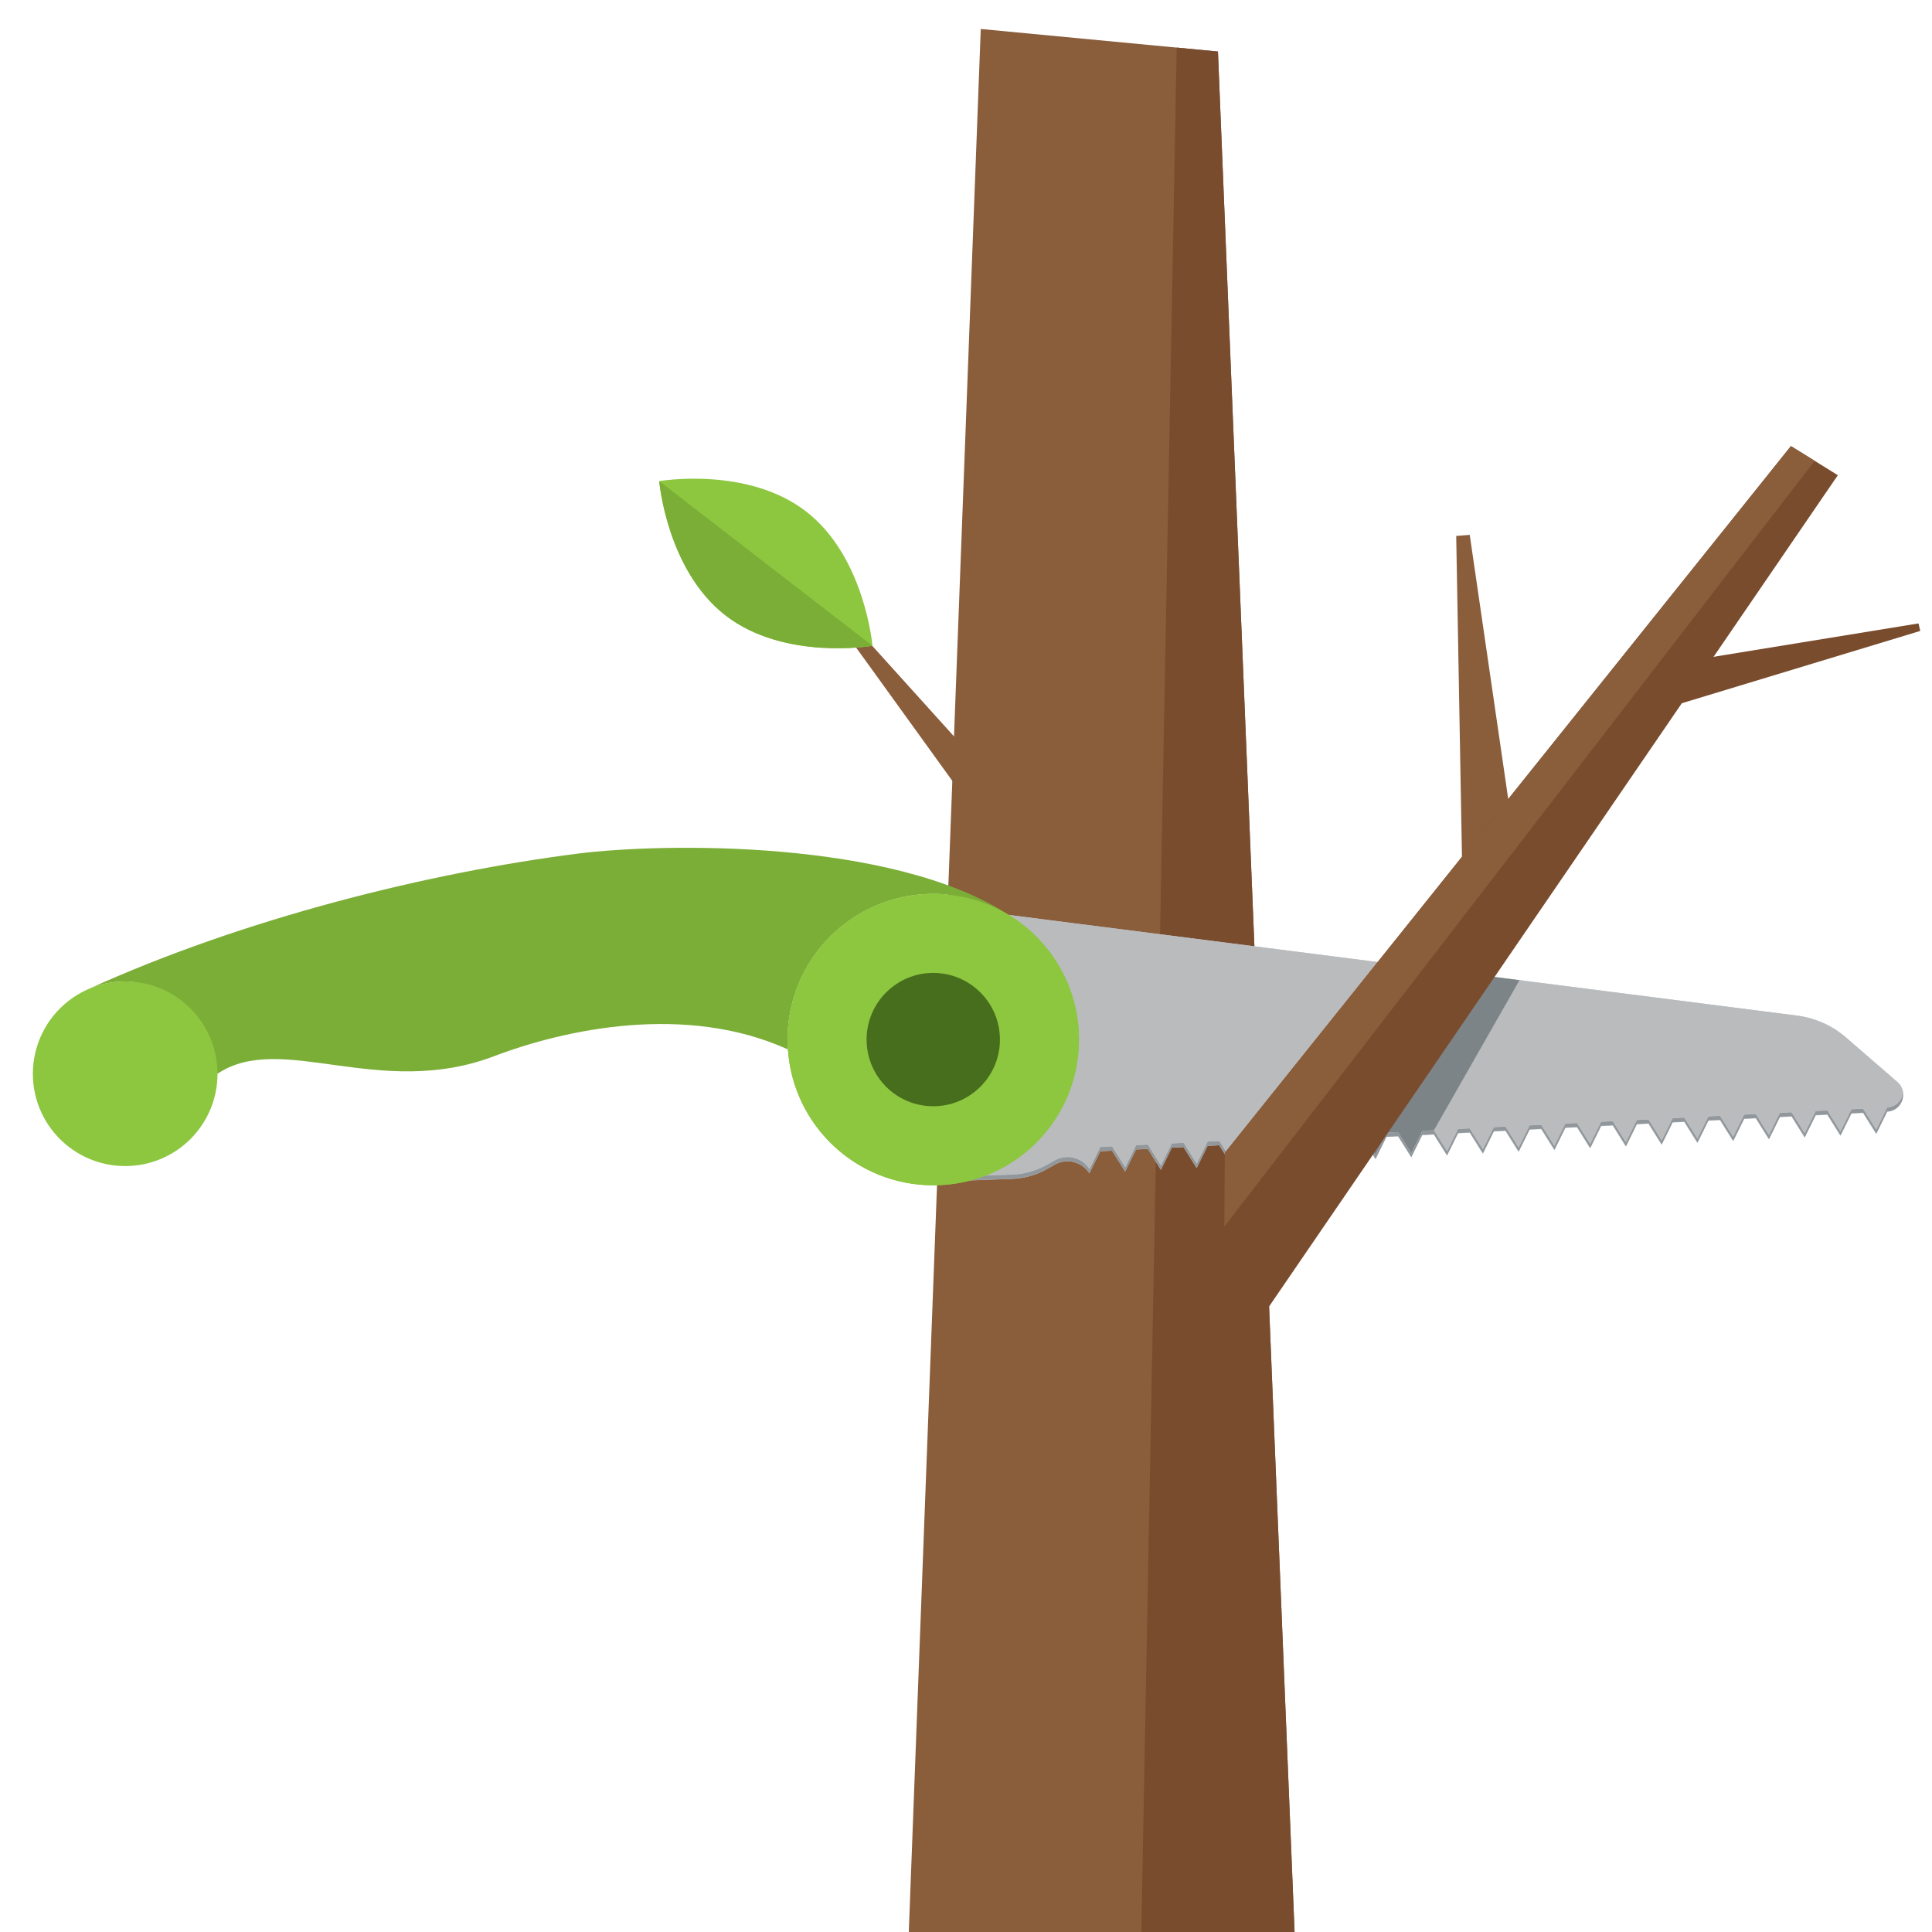 <?xml version="1.0" encoding="utf-8"?>
<!-- Generator: Adobe Illustrator 15.0.0, SVG Export Plug-In . SVG Version: 6.00 Build 0)  -->
<!DOCTYPE svg PUBLIC "-//W3C//DTD SVG 1.1//EN" "http://www.w3.org/Graphics/SVG/1.1/DTD/svg11.dtd">
<svg version="1.1" xmlns="http://www.w3.org/2000/svg" xmlns:xlink="http://www.w3.org/1999/xlink" x="0px" y="0px" width="100px"
	 height="100px" viewBox="0 0 100 100" enable-background="new 0 0 100 100" xml:space="preserve">
<g id="Layer_1">
	<g>
		<polygon fill="#8A5D3B" points="63.041,2.667 50.764,1.5 47.039,100 67.007,100 		"/>
		<polygon fill="#794C2E" points="63.041,2.667 60.907,2.464 59.076,100 67.007,100 		"/>
		<g>
			<polygon fill="#8A5D3B" points="41.358,29.229 50.746,39.63 49.469,40.663 41.27,29.301 			"/>
			<path fill="#8DC63F" d="M41.721,26.472c3.047,2.354,3.437,6.956,3.437,6.956s-4.551,0.785-7.599-1.569s-3.437-6.956-3.437-6.956
				S38.674,24.118,41.721,26.472z"/>
			<path fill="#7BAE37" d="M45.158,33.428c0,0-4.551,0.785-7.599-1.569s-3.437-6.956-3.437-6.956L45.158,33.428z"/>
		</g>
		<g>
			<polygon fill="#8A5D3B" points="76.073,27.684 78.696,45.682 75.7,45.927 75.373,27.741 			"/>
		</g>
		<g>
			<polygon fill="#794C2E" points="99.392,32.657 86.979,36.421 86.499,34.354 99.301,32.268 			"/>
		</g>
		<g>
			<path fill="#7BAE37" d="M4.488,51.233c0.606-0.279,1.28-0.434,1.991-0.434c2.208,0,4.23,2.744,4.778,4.778
				c3.3-2.212,8.38,1.348,14.31-0.906c3.711-1.41,9.948-2.745,15.215-0.353c-0.013-0.168-0.018-0.339-0.018-0.51
				c0-4.166,3.376-7.541,7.541-7.541c1.429,0,2.765,0.396,3.903,1.086c-6.035-3.924-17.925-3.725-22.304-3.17
				C22.309,45.148,12.63,47.516,4.488,51.233z"/>
			<path fill="#C7CCCF" d="M48.776,61.149l0.605-0.021c0.002,0,1.935-0.069,1.935-0.069l1.066-0.038
				c0.64-0.022,1.267-0.201,1.823-0.517l0.387-0.22c0.623-0.354,1.414-0.152,1.794,0.454l0.566-1.148l0.605-0.03l0.681,1.085
				l0.565-1.147l0.605-0.03l0.679,1.084l0.568-1.147l0.604-0.03l0.679,1.084l0.568-1.148l0.604-0.029l0.68,1.085l0.565-1.148
				l0.605-0.03l0.68,1.084l0.567-1.147l0.604-0.03l0.68,1.084l0.567-1.147l0.604-0.029l0.681,1.084l0.564-1.147l0.607-0.031
				l0.68,1.085l0.565-1.148l0.604-0.029l0.68,1.084l0.568-1.147l0.604-0.03l0.68,1.085l0.568-1.148l0.604-0.03l0.679,1.084
				l0.567-1.147l0.604-0.03l0.679,1.083l0.567-1.146l0.605-0.03l0.68,1.085l0.566-1.148l0.606-0.03l0.679,1.086l0.565-1.148
				l0.607-0.03l0.678,1.086l0.566-1.15l0.605-0.029l0.68,1.085l0.566-1.148l0.606-0.031l0.679,1.087l0.567-1.149l0.605-0.029
				l0.679,1.085l0.566-1.147l0.605-0.032l0.68,1.086l0.566-1.148l0.605-0.031l0.679,1.086l0.568-1.146l0.604-0.032l0.68,1.085
				l0.565-1.147l0.606-0.031l0.68,1.085l0.565-1.148c0.785-0.039,1.121-1.016,0.526-1.529L95.547,53.7
				c-0.715-0.618-1.596-1.012-2.535-1.132l-37.075-4.734l-0.389-0.049l-5.298-0.677L48.776,61.149z"/>
			<path fill="#91979B" d="M97.684,57.531l-0.565,1.148l-0.68-1.086l-0.606,0.032l-0.565,1.147l-0.68-1.086l-0.604,0.032
				l-0.568,1.146l-0.679-1.085l-0.605,0.031l-0.567,1.148l-0.679-1.086l-0.605,0.032l-0.566,1.147l-0.679-1.086l-0.605,0.03
				l-0.567,1.148l-0.679-1.086l-0.606,0.03l-0.566,1.149l-0.68-1.086l-0.605,0.03l-0.566,1.15l-0.678-1.087l-0.607,0.031
				l-0.565,1.147l-0.679-1.085l-0.606,0.03l-0.566,1.147l-0.68-1.084l-0.605,0.03l-0.567,1.146l-0.679-1.083l-0.604,0.03
				l-0.567,1.147l-0.679-1.084l-0.605,0.029L74.9,59.802l-0.68-1.085l-0.604,0.031l-0.567,1.146l-0.68-1.084l-0.604,0.03
				l-0.565,1.148l-0.68-1.085l-0.607,0.03l-0.564,1.147l-0.681-1.083l-0.604,0.029l-0.567,1.147l-0.68-1.085l-0.604,0.031
				l-0.567,1.147l-0.68-1.084l-0.605,0.029l-0.565,1.148l-0.681-1.084l-0.604,0.029l-0.568,1.147l-0.68-1.084l-0.604,0.031
				l-0.568,1.147l-0.68-1.084l-0.604,0.029l-0.565,1.147l-0.681-1.084l-0.605,0.03l-0.566,1.147
				c-0.38-0.605-1.171-0.807-1.794-0.453l-0.388,0.22c-0.556,0.315-1.183,0.493-1.822,0.517l-1.066,0.038l-1.933,0.069
				c-0.002,0-0.607,0.021-0.607,0.021l0.023-0.218l0.583-0.021c0.002,0,1.935-0.069,1.935-0.069l1.066-0.038
				c0.64-0.023,1.267-0.201,1.822-0.517l0.388-0.22c0.623-0.353,1.414-0.152,1.794,0.453l0.566-1.147l0.605-0.03l0.681,1.085
				l0.565-1.147l0.604-0.03l0.68,1.084l0.568-1.147l0.604-0.031l0.68,1.085l0.568-1.148l0.604-0.029l0.681,1.084l0.565-1.146
				l0.605-0.031l0.68,1.085l0.567-1.148l0.604-0.03l0.68,1.084l0.567-1.147l0.604-0.03l0.681,1.085l0.564-1.148l0.607-0.029
				l0.68,1.084l0.565-1.147l0.604-0.031l0.68,1.084l0.567-1.146l0.604-0.03l0.68,1.085l0.567-1.148l0.605-0.03l0.679,1.084
				l0.567-1.147l0.604-0.031l0.679,1.085l0.567-1.147l0.605-0.029l0.68,1.084l0.566-1.148l0.606-0.03l0.679,1.087l0.565-1.15
				l0.607-0.03l0.678,1.086l0.566-1.148l0.605-0.03l0.68,1.086l0.566-1.149l0.606-0.03l0.679,1.086l0.567-1.149l0.605-0.03
				l0.679,1.085l0.566-1.146l0.605-0.032l0.679,1.086l0.567-1.148l0.605-0.031l0.679,1.086l0.568-1.147l0.604-0.032l0.68,1.087
				l0.565-1.148l0.606-0.031l0.68,1.085l0.565-1.147c0.466-0.022,0.775-0.378,0.823-0.771
				C98.565,57.012,98.236,57.503,97.684,57.531z"/>
			<path fill="#B9BBBD" d="M98.507,56.543c-0.048,0.394-0.357,0.749-0.823,0.771l-0.564,1.148l-0.681-1.086l-0.606,0.031
				l-0.565,1.147l-0.681-1.085l-0.604,0.031l-0.568,1.147l-0.679-1.086l-0.606,0.031l-0.565,1.149l-0.681-1.087l-0.604,0.032
				l-0.566,1.146l-0.679-1.084l-0.605,0.029l-0.567,1.149l-0.679-1.086l-0.605,0.03l-0.567,1.149l-0.68-1.086l-0.605,0.03
				l-0.565,1.148l-0.679-1.086l-0.607,0.03l-0.565,1.15l-0.68-1.087l-0.605,0.03l-0.567,1.148l-0.679-1.084l-0.605,0.029
				l-0.567,1.148l-0.679-1.086l-0.604,0.031l-0.567,1.147l-0.678-1.084l-0.606,0.029L74.9,59.585l-0.68-1.086l-0.604,0.031
				l-0.568,1.146l-0.68-1.084l-0.604,0.03l-0.565,1.148l-0.68-1.084l-0.606,0.029l-0.565,1.148l-0.682-1.085l-0.604,0.031
				l-0.568,1.146l-0.679-1.083L66.288,58.9l-0.076,0.004l-0.568,1.148l-0.68-1.086l-0.605,0.032l-0.565,1.146l-0.68-1.083
				l-0.604,0.029l-0.568,1.148l-0.68-1.084l-0.604,0.03l-0.568,1.147l-0.679-1.084l-0.606,0.03l-0.564,1.146l-0.681-1.084
				l-0.605,0.03l-0.566,1.147c-0.38-0.606-1.171-0.806-1.794-0.454l-0.388,0.221c-0.557,0.315-1.183,0.493-1.822,0.517l-1.066,0.038
				l-1.933,0.069c-0.002,0-0.584,0.021-0.584,0.021l1.45-13.822l5.298,0.677l0.388,0.049l17.433,2.226l5.991,0.766l13.652,1.743
				c0.938,0.12,1.82,0.513,2.536,1.132l2.662,2.302C98.385,56.153,98.48,56.347,98.507,56.543z"/>
			<g>
				<path fill="#8DC63F" d="M40.765,53.809c0,0.172,0.005,0.343,0.018,0.511c0.262,3.928,3.531,7.031,7.523,7.031
					c1.949,0,3.726-0.739,5.063-1.953c1.522-1.38,2.478-3.372,2.478-5.589c0-0.068,0-0.138-0.002-0.204
					c-0.05-1.902-0.806-3.628-2.016-4.929c-0.473-0.509-1.016-0.953-1.612-1.316c-0.002-0.001-0.005-0.002-0.008-0.005
					c-1.139-0.69-2.475-1.086-3.903-1.086C44.141,46.268,40.765,49.643,40.765,53.809z"/>
				<path fill="#8DC63F" d="M40.765,53.809c0,0.172,0.005,0.343,0.018,0.511c0.262,3.928,3.531,7.031,7.523,7.031
					c1.949,0,3.726-0.739,5.063-1.953c1.522-1.38,2.478-3.372,2.478-5.589c0-0.068,0-0.138-0.002-0.204
					c-0.05-1.902-0.806-3.628-2.016-4.929c-0.473-0.509-1.016-0.953-1.612-1.316c-0.002-0.001-0.005-0.002-0.008-0.005
					c-1.139-0.69-2.475-1.086-3.903-1.086C44.141,46.268,40.765,49.643,40.765,53.809z"/>
				<path fill="#466E1D" d="M44.855,53.809c0,0.079,0.002,0.157,0.008,0.233c0.12,1.797,1.616,3.217,3.442,3.217
					c0.892,0,1.704-0.338,2.317-0.894c0.696-0.631,1.134-1.543,1.134-2.557c0-0.031-0.001-0.063-0.002-0.093
					c-0.022-0.872-0.368-1.66-0.922-2.256c-0.217-0.233-0.465-0.436-0.737-0.602c-0.524-0.318-1.136-0.5-1.79-0.5
					C46.4,50.359,44.855,51.902,44.855,53.809z"/>
				<path fill="#8DC63F" d="M1.701,55.577c0,1.43,0.628,2.713,1.625,3.59c0.842,0.739,1.945,1.188,3.154,1.188
					c2.64,0,4.778-2.139,4.778-4.778c0-0.432-0.057-0.85-0.164-1.246c-0.548-2.035-2.407-3.532-4.614-3.532
					c-0.711,0-1.385,0.155-1.991,0.434c-1.341,0.616-2.347,1.834-2.673,3.307C1.74,54.874,1.701,55.222,1.701,55.577z"/>
			</g>
			<polygon fill="#7D8488" points="78.648,50.734 74.221,58.499 73.617,58.53 73.049,59.677 72.369,58.593 71.765,58.623 
				71.199,59.771 70.52,58.688 69.913,58.717 69.348,59.865 68.666,58.78 68.063,58.812 67.494,59.958 66.815,58.875 66.288,58.9 
				73.368,50.06 			"/>
		</g>
		<polygon fill="#794C2E" points="92.699,23.089 63.396,59.673 65.074,68.52 95.126,24.597 		"/>
		<polygon fill="#8A5D3B" points="92.699,23.089 63.396,59.673 63.37,63.494 93.928,23.852 		"/>
	</g>
</g>
<g id="Layer_2" display="none">
	<path display="inline" fill="#713825" d="M50.735,100.9c-0.03-3.896,1.272-26.677,1.136-31.298
		c-0.137-4.622,0.584-20.054,0.521-22.426c-0.086-3.249,0.943-14.817,1.11-16.989C54.193,21.204,57.805,1,58.315,1
		c0.576,0-1.521,14.957-2.336,29.317c-0.295,5.203-0.619,17.13-0.461,22.703c0.158,5.572,0.491,44.65,0.608,48.005"/>
	<path display="inline" fill="#713825" d="M35.19,61.558C24.389,54.522,14.658,45.833,14.304,46.23
		c-0.645,0.721,25.225,20.849,28.897,22.786c2.46,1.298,7.832,3.311,9.545,4.193v-2.806C45.623,69.455,36.65,62.508,35.19,61.558z"
		/>
	<path display="inline" fill="#713825" d="M42.615,67.365c-0.816,0.544-2.271,1.646-5.354,2.718
		c-8.23,2.861-14.037,3.23-15.025,3.94c2.836,0.346,14.595-2.676,16.257-3.261c0.577-0.204,3.191-1.165,5.14-2.715L42.615,67.365z"
		/>
	<path display="inline" fill="#713825" d="M35.225,62.472c-1.305,0.493-4.679,0.66-7.927-0.829
		c-3.362-1.541-8.034-3.597-11.371-7.609c1.608,4.104,9.785,7.972,10.781,8.516c0.997,0.544,5.34,2.321,10.213,0.952L35.225,62.472z
		"/>
	<path display="inline" fill="#713825" d="M26.424,61.775c-1.125,0.187-4.851,1.346-6.25,1.958c-1.324,0.578-4.354,0.996-4.85,1.546
		c0.794,0,3.346-0.381,5.314-1.012c1.881-0.603,5.54-1.717,6.496-1.796L26.424,61.775z"/>
	<path display="inline" fill="#713825" d="M16.378,61.229c0.925,0.705,2.107,0.81,4.721,2.779l0.425-0.583
		C20.113,62.613,18.063,61.643,16.378,61.229z"/>
	<path display="inline" fill="#713825" d="M37.441,70.707l-0.97,0.28c-0.217,1.771-3.294,6.413-3.813,7.398
		C33.685,77.715,36.282,74.142,37.441,70.707z"/>
	<path display="inline" fill="#713825" d="M26.213,55.676c-0.075-1.89-3.25-6.173-4.231-9.979c-0.238,2.618,3.498,8.734,3.413,9.395
		L26.213,55.676z"/>
	<path display="inline" fill="#713825" d="M16.398,42.356c0.375,0.791,4.449,7.959,5.302,10.009l1.305,0.929
		C22.427,52.096,18.472,44.576,16.398,42.356z"/>
	<path display="inline" fill="#713825" d="M21.387,52.118c-0.369-0.099-5.167-0.813-6.847,0.329
		c0.662,0.077,3.026-0.641,7.354,0.463L21.387,52.118z"/>
	<path display="inline" fill="#713825" d="M44.016,51.51c-0.925-1.055-14.198-18.366-16.524-20.375
		c-2.953-2.55-5.715-6.012-6.409-6.762c0.485,2.211,5.205,6.818,6.13,7.672c0.926,0.854,14.42,18.93,15.703,20.967
		c1.521,2.411,8.208,9.589,9.419,9.979l0.164-2.532C49.252,59.02,44.941,52.564,44.016,51.51z"/>
	<path display="inline" fill="#713825" d="M46.687,56.166c-3.667,0.207-9.175,2.792-13.376,1.157
		c2.003,2.945,11.983-0.269,14.084,0.159L46.687,56.166z"/>
	<path display="inline" fill="#713825" d="M35.968,53.396c0.596,1.302,4.384,3.431,5.508,4.125l0.847-0.348
		C41.159,56.702,36.871,54.118,35.968,53.396z"/>
	<path display="inline" fill="#713825" d="M39.827,47.425c-2.316,0.384-11.26-1.349-14.159-3.186
		c-2.039-1.293-6.942-6.254-9.741-8.417c3.82,4.788,7.769,8.28,9.023,9.24c2.898,2.221,10.835,3.91,15.818,4.133L39.827,47.425z"/>
	<path display="inline" fill="#713825" d="M26.291,34.067c-2.422,3.369-0.895,9.146-0.811,10.708l1.083,0.107
		C24.837,39.083,25.635,36.094,26.291,34.067z"/>
	<path display="inline" fill="#713825" d="M21.115,34.764c0.358,0.777,2.638,3.58,3.982,6.475l0.146-0.944
		C24.838,39.399,22.255,35.629,21.115,34.764z"/>
	<path display="inline" fill="#713825" d="M44.096,33.572c-2.542-1.981-9.676-11.376-12.547-16.742
		c2.502,7.904,11.069,17.18,11.773,17.945c1.816,1.837,9.081,5.781,9.864,6.061l0.246-2.088
		C50.199,37.403,46.05,35.096,44.096,33.572z"/>
	<path display="inline" fill="#713825" d="M41.925,32.621c-1.125,0.271-7.926-0.104-9.267-0.692c1.207,1.26,7.628,1.6,10.135,1.428
		L41.925,32.621z"/>
	<g display="inline">
		<path fill="#713825" d="M37.624,33.073c-0.887,0.407-1.794,1.751-3.205,2.252c1.411,0.103,3.012-1.86,3.86-2.185L37.624,33.073z"
			/>
	</g>
	<path display="inline" fill="#713825" d="M38.228,28.502c-0.4-0.039-7.243-2.593-9.84-1.944c4.894,0.604,8.747,2.713,10.395,2.656
		L38.228,28.502z"/>
	<path display="inline" fill="#713825" d="M40.286,39.743C44,46.374,50.343,48.339,52.844,49.745v-1.671
		C51.176,48.17,43.869,44.167,40.286,39.743z"/>
	<path display="inline" fill="#713825" d="M45.944,40.132c0.118,1.954,0.517,4.569,1.356,6.049l1.606,0.468
		C47.095,45.605,46.696,41.391,45.944,40.132z"/>
	<path display="inline" fill="#713825" d="M35.83,16.83c5.724,3.875,14.659,10.066,18.246,11.941l0.119-1.593
		C49.891,25.283,43.043,19.353,35.83,16.83z"/>
	<path display="inline" fill="#713825" d="M37.976,7.048c2.883,1.187,5.695,3.098,8.216,4.554c5.056,2.92,8.978,6.466,9.257,6.587
		l0.254-1.359c-1.262-0.88-4.676-3.572-8.599-5.718C44.158,9.502,40.761,7.346,37.976,7.048z"/>
	<path display="inline" fill="#713825" d="M41.554,14.998c1.283,2.182,3.233,5.942,3.956,7.59l1.127,0.787
		C46.638,23.375,44.096,17.162,41.554,14.998z"/>
	<path display="inline" fill="#713825" d="M44.462,5.374c0,0.284,3.314,2.37,5.026,7.591l0.854,0.438
		C49.056,8.433,44.462,4.933,44.462,5.374z"/>
	<g display="inline">
		<path fill="#713825" d="M34.646,12.41c-0.022-0.013-0.046-0.026-0.068-0.04C34.597,12.383,34.62,12.397,34.646,12.41z"/>
		<path fill="#713825" d="M47.411,12.15l-0.926-0.653c-5.08,1.906-10.588,0.405-11.52,0.213
			C37.719,13.516,43.864,13.474,47.411,12.15z"/>
	</g>
	<path display="inline" fill="#713825" d="M26.465,21.782c-0.57,1.35-0.066,6.87,0.436,9.047l0.974,0.824
		C26.457,25.599,26.657,23.557,26.465,21.782z"/>
	<path display="inline" fill="#713825" d="M42.531,25.774c1.767,3.254,3.528,9.145,5.208,10.511l1.167,0.679
		C46.344,33.243,45.093,28.933,42.531,25.774z"/>
	<g display="inline">
		<path fill="#713825" d="M46.564,13.196c1.309,1.919,3.172,8.896,3.101,11.883l0.621,0.917
			C50.483,23.689,49.229,15.831,46.564,13.196z"/>
		<path fill="#713825" d="M49.397,20.708l0.426,0.993c0.192-3.849,0.667-5.419,0.979-6.493
			C50.105,15.82,49.274,19.597,49.397,20.708z"/>
	</g>
	<path display="inline" fill="#713825" d="M51.07,2.321c0.133,2.497,3.803,9.176,5.345,10.167l0.274-0.992
		C55.703,10.4,53.384,7.885,51.07,2.321z"/>
	<path display="inline" fill="#713825" d="M65.997,59.086c-2.582,2.892-7.149,6.937-11.255,8.089v3.229
		c6.158-3.092,11.906-8.633,13.648-11.207C71.638,54.398,81.6,39.89,84.927,35.822C78.844,40.522,70.511,54.031,65.997,59.086z"/>
	<path display="inline" fill="#713825" d="M63.174,43.777c-3.11,4.215-6.484,7.221-8.084,8.124v2.939
		c3.934-3.064,7.939-7.755,10.022-11.283c0.449-0.76,6.044-9.107,10.424-22.846C73.917,22.611,68.594,36.43,63.174,43.777z"/>
	<path display="inline" fill="#713825" d="M55.183,38.15l-0.159,2.758c5.232-7.51,10.224-9.912,11.639-11.422
		C62.422,31.106,58.898,34.201,55.183,38.15z"/>
	<path display="inline" fill="#713825" d="M55.268,30.26l-0.178,1.668c0.755-0.64,12.854-6.764,14.16-9.127
		C65.984,25.118,56.186,29.342,55.268,30.26z"/>
	<path display="inline" fill="#713825" d="M55.885,20.566l0.076,1.652c7.068-4.885,16.851-8.307,20.91-9.729
		C74.802,11.896,59.406,18.096,55.885,20.566z"/>
	<path display="inline" fill="#713825" d="M56.689,13.196v1.299c2.879-3.865,5.344-5.746,8-8.331
		C62.838,7.035,59.34,10.094,56.689,13.196z"/>
	<path display="inline" fill="#713825" d="M68.323,35.329v1.635c5.605-0.85,8.548-6.387,14.426-9.892
		C78.765,27.643,72.833,35.093,68.323,35.329z"/>
	<path display="inline" fill="#713825" d="M73.618,65.953c-3.063,1.263-7.449,1.682-14.276-0.359l-1.545,1.338
		c0.996,1.081,11.189,3.257,16.742,0.398c5.552-2.858,10.388-5.591,15.613-4.579C85.58,60.248,76.681,64.691,73.618,65.953z"/>
	<path display="inline" fill="#713825" d="M73.154,67.273l-0.948,0.771c5.517,0.18,8.534,3.142,9.898,3.438
		C80.081,68.968,73.84,66.768,73.154,67.273z"/>
	<path display="inline" fill="#713825" d="M75.31,65.402l1.472-0.468c0.252-1.193,2.497-5.568,5.59-7.146
		C78.429,59.129,76.071,63.226,75.31,65.402z"/>
	<path display="inline" fill="#713825" d="M69.431,56.567l-0.998,2.567c8.784-6.378,15.405-6.664,18.744-7.986
		C81.406,51.555,75.965,52.823,69.431,56.567z"/>
	<path display="inline" fill="#713825" d="M81.021,45.82c-0.474,3.336-3.255,5.846-3.764,7.558l1.175-0.266
		C78.862,52.874,81.817,47.511,81.021,45.82z"/>
	<path display="inline" fill="#713825" d="M79.885,41.899l-0.677,1.379c3.541-1.379,8.3-2.437,10.509-2.704
		C87.177,39.957,81.056,41.428,79.885,41.899z"/>
	<path display="inline" fill="#713825" d="M64.219,44.484L62.764,46.1c7.867-0.971,15.823-6.534,18.146-9.521
		C77.752,38.597,71.343,43.298,64.219,44.484z"/>
	<path display="inline" fill="#713825" d="M77.632,23.967c-0.374,1.94-0.652,5.77-1.523,7.961l1.083-0.773
		C77.811,30.429,77.938,25.535,77.632,23.967z"/>
	<path display="inline" fill="#713825" d="M63.692,20.422c-0.279,2.771-2.479,4.777-3.227,7.412l1.187-0.47
		C61.514,26.312,64.241,23.375,63.692,20.422z"/>
	<path display="inline" fill="#713825" d="M58.566,35.648l-0.546,0.846c1.179,0.025,7.023,0.719,8.724-2.289
		C63.979,36.256,59.589,35.602,58.566,35.648z"/>
	<path display="inline" fill="#713825" d="M69.835,7.614c-1.903,1.087-4.271,6.659-4.905,9.216l1.085-0.383
		C66.465,13.468,68.471,9.524,69.835,7.614z"/>
	<path display="inline" fill="#713825" d="M63.766,17.565l-1.012,0.302c2.469,2.145,9.005,3.049,11.68,0.867
		C69.835,20.282,66.047,18.924,63.766,17.565z"/>
	<path display="inline" fill="#713825" d="M55.371,59.377v1.489c2.062-1.214,6.806-4.071,8.4-8.225
		C63.771,52.642,60.728,57.001,55.371,59.377z"/>
	<path display="inline" fill="#713825" d="M60.393,52.223c0.006,2.251-0.408,3.842-0.945,4.86l0.586-0.188
		C60.474,56.474,60.955,53.294,60.393,52.223z"/>
	<g display="inline">
		<path fill="#713825" d="M58.793,58.478l-0.65,0.507c0.658,0.203,4.349,0.37,5.828-0.821C63.432,58.32,60.398,58.874,58.793,58.478
			z"/>
	</g>
	<path display="inline" fill="#713825" d="M65.541,68.434h-1.277c1.39,2.834,4.332,6.29,7.824,6.921
		C68.738,73.677,65.955,70.271,65.541,68.434z"/>
	<path display="inline" fill="#713825" d="M55.467,73.008v1.276c1.632-0.454,6.33-2.094,8.305-4.116
		C59.43,72.227,56.39,72.985,55.467,73.008z"/>
	<path display="inline" fill="#713825" d="M80.271,67.662l0.659,0.531c0.263-0.334,4.489-1.524,6.554-1.525
		C85.684,66.054,81.645,67.096,80.271,67.662z"/>
	<path display="inline" fill="#713825" d="M72.088,41.968l1.332-0.486c2.116-5.107,5.444-8.609,9.707-11.146
		C76.108,32.836,73.224,39.77,72.088,41.968z"/>
	<path display="inline" fill="#713825" d="M60.244,72.159l-0.625,0.294c1.441-0.032,2.508,0.355,3.938,0.756
		C63.244,72.839,61.723,72.287,60.244,72.159z"/>
	<path display="inline" fill="#713825" d="M69.141,19.504l0.694-0.024c1.792-2.403,4.123-3.54,5.252-4.027
		C73.151,15.768,70.3,17.753,69.141,19.504z"/>
	<path display="inline" fill="#64653D" d="M69.925,58.414c-0.014,0-0.026-0.003-0.039-0.01c-0.041-0.021-0.058-0.071-0.036-0.112
		c0.133-0.261,0.406-0.447,0.752-0.511c0.356-0.066,0.723,0.015,0.934,0.206c0.035,0.031,0.037,0.085,0.007,0.118
		c-0.032,0.035-0.085,0.038-0.12,0.007c-0.173-0.157-0.482-0.222-0.789-0.165c-0.294,0.054-0.523,0.207-0.633,0.421
		C69.985,58.396,69.956,58.414,69.925,58.414z"/>
	<path display="inline" fill="#64653D" d="M83.453,60.858c-0.044-0.014-0.068-0.063-0.054-0.107
		c0.015-0.043,0.063-0.068,0.106-0.052c1.879,0.629,4.208,0.509,4.797-0.032c0.034-0.031,0.088-0.03,0.12,0.005
		c0.031,0.035,0.029,0.087-0.006,0.118"/>
	<path display="inline" fill="#79793D" d="M79.645,57.043c-0.007,0-0.015,0-0.021-0.003c-0.045-0.011-0.072-0.057-0.06-0.103
		c0.096-0.357,0.357-0.634,0.737-0.781c0.425-0.163,0.936-0.138,1.242,0.063c0.04,0.025,0.051,0.077,0.025,0.117
		c-0.025,0.037-0.078,0.049-0.117,0.023c-0.261-0.169-0.719-0.188-1.089-0.046c-0.329,0.126-0.555,0.362-0.636,0.667
		C79.716,57.018,79.682,57.043,79.645,57.043z"/>
	<path display="inline" fill="#79793D" d="M83.322,60.475c-0.04,0-0.075-0.027-0.083-0.068c-0.059-0.297,0.078-0.555,0.165-0.68
		c0.073-0.109,0.196-0.24,0.3-0.26c0.046-0.009,0.09,0.022,0.099,0.068c0.008,0.046-0.022,0.089-0.068,0.098
		c-0.076,0.018-0.402,0.367-0.329,0.742c0.009,0.046-0.021,0.09-0.066,0.098C83.333,60.475,83.327,60.475,83.322,60.475z"/>
	<path display="inline" fill="#64653D" d="M77.005,66.122c-0.93,0-2.445-0.271-3.656-1.024c-0.039-0.023-0.051-0.076-0.026-0.115
		c0.024-0.04,0.076-0.053,0.116-0.028c1.472,0.915,3.47,1.104,4.128,0.95c0.045-0.012,0.091,0.017,0.102,0.063
		s-0.018,0.091-0.063,0.102C77.457,66.104,77.252,66.122,77.005,66.122z"/>
	<path display="inline" fill="#875142" d="M55.235,91.913c0.026-0.197,0.058-0.42,0.017-0.825c-0.043-0.425-0.033-0.588-0.023-0.759
		c0.012-0.176,0.023-0.373-0.023-0.914c-0.004-0.047,0.031-0.087,0.077-0.092c0.046-0.003,0.087,0.03,0.091,0.078
		c0.049,0.553,0.035,0.757,0.024,0.938c-0.011,0.171-0.02,0.32,0.022,0.73c0.043,0.426,0.011,0.66-0.018,0.865"/>
	<path display="inline" fill="#875142" d="M55.214,88.429c-0.046,0-0.083-0.038-0.083-0.084c0-0.545,0.056-0.761,0.109-0.969
		c0.058-0.216,0.111-0.419,0.09-1.014c-0.018-0.487-0.055-0.781-0.092-1.065c-0.048-0.382-0.095-0.743-0.074-1.514
		c0-0.046,0.039-0.084,0.086-0.082s0.082,0.041,0.082,0.087c-0.02,0.758,0.024,1.096,0.074,1.488
		c0.037,0.287,0.075,0.585,0.092,1.079c0.023,0.62-0.034,0.835-0.094,1.064c-0.052,0.197-0.105,0.401-0.105,0.925
		C55.299,88.391,55.261,88.429,55.214,88.429z"/>
	<path display="inline" fill="#875142" d="M55.146,82.199c-0.041,0-0.078-0.03-0.084-0.073c-0.05-0.361-0.026-0.557-0.002-0.765
		c0.031-0.263,0.064-0.535-0.047-1.208c-0.008-0.046,0.022-0.089,0.068-0.097c0.047-0.008,0.09,0.023,0.098,0.069
		c0.115,0.697,0.08,0.995,0.049,1.256c-0.023,0.196-0.046,0.381,0.002,0.721c0.006,0.048-0.027,0.09-0.072,0.097
		C55.154,82.199,55.15,82.199,55.146,82.199z"/>
	<path display="inline" fill="#875142" d="M55.25,79.109c-0.045,0-0.084-0.036-0.084-0.084c0-0.104-0.006-0.23-0.012-0.365
		c-0.021-0.439-0.048-1.043,0.08-1.582c0.07-0.299,0.026-0.479-0.029-0.709c-0.044-0.182-0.094-0.387-0.094-0.686
		c0.001-0.186-0.024-0.342-0.049-0.494c-0.049-0.302-0.096-0.588,0.059-1.04c0.107-0.297,0.062-0.723,0.018-1.135
		c-0.035-0.324-0.068-0.631-0.026-0.87c0.008-0.046,0.052-0.077,0.098-0.068s0.077,0.051,0.068,0.097
		c-0.038,0.215-0.006,0.511,0.028,0.824c0.046,0.43,0.094,0.876-0.025,1.208c-0.142,0.412-0.101,0.665-0.053,0.958
		c0.025,0.158,0.053,0.321,0.052,0.521c-0.001,0.278,0.046,0.465,0.089,0.646c0.057,0.23,0.109,0.449,0.029,0.785
		c-0.122,0.518-0.097,1.084-0.076,1.537c0.006,0.136,0.012,0.265,0.013,0.373c0,0.046-0.037,0.084-0.083,0.084H55.25z"/>
	<path display="inline" fill="#875142" d="M54.643,91.846c-0.028-0.247-0.017-0.508-0.008-0.699c0.006-0.105,0.01-0.205,0.004-0.245
		c-0.008-0.046,0.023-0.088,0.069-0.097c0.046-0.008,0.089,0.024,0.097,0.071c0.01,0.056,0.004,0.149-0.001,0.278
		c-0.009,0.186-0.021,0.438,0.007,0.671"/>
	<path display="inline" fill="#875142" d="M54.118,91.594c0.007-0.083,0.015-0.188,0.013-0.354c-0.004-0.174-0.033-0.28-0.07-0.414
		c-0.044-0.154-0.094-0.329-0.116-0.652c-0.026-0.389,0.054-0.577,0.11-0.716c0.034-0.079,0.059-0.136,0.056-0.214
		c-0.003-0.07-0.02-0.131-0.04-0.197c-0.042-0.144-0.09-0.305-0.008-0.628c0.012-0.046,0.058-0.072,0.103-0.06
		c0.045,0.011,0.073,0.057,0.062,0.103c-0.071,0.276-0.033,0.403,0.006,0.536c0.021,0.072,0.044,0.146,0.047,0.242
		c0.004,0.112-0.031,0.195-0.068,0.284c-0.055,0.13-0.122,0.289-0.098,0.639c0.021,0.306,0.067,0.472,0.108,0.617
		c0.038,0.134,0.073,0.261,0.077,0.456c0.004,0.176-0.006,0.285-0.013,0.372"/>
	<path display="inline" fill="#875142" d="M54.738,90.521C54.738,90.521,54.738,90.521,54.738,90.521
		c-0.047,0-0.085-0.039-0.084-0.085c0.002-0.132-0.005-0.171-0.013-0.216c-0.011-0.067-0.024-0.146-0.017-0.485
		c0.004-0.174,0.01-0.304,0.014-0.407c0.011-0.24,0.017-0.362-0.016-0.672c-0.02-0.198-0.045-0.345-0.068-0.487
		c-0.029-0.181-0.055-0.335-0.064-0.547c-0.008-0.153,0.004-0.253,0.016-0.349c0.016-0.139,0.031-0.269-0.016-0.568
		c-0.052-0.345,0.006-0.562,0.047-0.722c0.021-0.084,0.039-0.15,0.034-0.21c-0.007-0.095-0.03-0.22-0.055-0.339
		c-0.026-0.137-0.049-0.256-0.048-0.33c0.002-0.046,0.041-0.082,0.088-0.081c0.047,0.002,0.082,0.04,0.082,0.088
		c-0.002,0.054,0.021,0.174,0.044,0.29c0.024,0.125,0.05,0.254,0.058,0.357c0.007,0.091-0.016,0.173-0.04,0.268
		c-0.04,0.153-0.091,0.343-0.042,0.653c0.049,0.322,0.031,0.47,0.016,0.613c-0.012,0.093-0.021,0.182-0.016,0.321
		c0.01,0.202,0.034,0.353,0.063,0.526c0.022,0.139,0.048,0.294,0.069,0.498c0.033,0.322,0.027,0.455,0.017,0.697
		c-0.005,0.103-0.011,0.23-0.015,0.403c-0.007,0.324,0.006,0.394,0.016,0.453c0.009,0.051,0.017,0.099,0.014,0.245
		C54.822,90.484,54.785,90.521,54.738,90.521z"/>
	<path display="inline" fill="#875142" d="M54.096,88.01c-0.001,0-0.002,0-0.002,0c-0.047,0-0.084-0.04-0.083-0.085
		c0.004-0.162,0.015-0.293,0.026-0.423c0.015-0.185,0.029-0.362,0.021-0.603c-0.01-0.241-0.043-0.433-0.073-0.603
		c-0.019-0.11-0.037-0.215-0.045-0.315c-0.01-0.127,0.013-0.199,0.041-0.293c0.033-0.107,0.078-0.255,0.102-0.588
		c0.024-0.362,0.023-0.467,0.021-0.638c-0.001-0.118-0.002-0.267,0.004-0.552c0.008-0.337-0.07-0.577-0.146-0.808
		c-0.077-0.237-0.151-0.46-0.121-0.754c0.03-0.29,0.112-0.4,0.185-0.5c0.07-0.094,0.13-0.174,0.133-0.447
		c0.006-0.549-0.002-0.685-0.015-0.909l-0.003-0.032c-0.002-0.047,0.033-0.087,0.08-0.088c0.047-0.003,0.086,0.031,0.09,0.079
		l0.002,0.031c0.012,0.228,0.021,0.367,0.015,0.92c-0.004,0.328-0.087,0.44-0.165,0.548c-0.066,0.088-0.129,0.172-0.152,0.415
		c-0.026,0.258,0.037,0.456,0.112,0.685c0.076,0.233,0.162,0.499,0.154,0.864c-0.007,0.282-0.005,0.43-0.004,0.547
		c0.001,0.175,0.003,0.281-0.022,0.651c-0.023,0.353-0.072,0.511-0.107,0.624c-0.026,0.086-0.041,0.137-0.035,0.229
		c0.008,0.094,0.024,0.189,0.044,0.302c0.03,0.174,0.065,0.37,0.075,0.625c0.009,0.251-0.006,0.432-0.021,0.623
		c-0.011,0.126-0.021,0.256-0.025,0.411C54.18,87.974,54.141,88.01,54.096,88.01z"/>
	<path display="inline" fill="#875142" d="M54.646,84.574c-0.001,0-0.002,0-0.004,0c-0.046-0.002-0.082-0.041-0.08-0.087
		c0.005-0.157-0.006-0.222-0.015-0.283c-0.017-0.104-0.032-0.201,0.015-0.609c0.042-0.365,0.012-0.469-0.02-0.578
		c-0.026-0.089-0.055-0.188-0.053-0.4c0.002-0.226,0.019-0.289,0.047-0.373c0.023-0.071,0.055-0.159,0.077-0.517
		c0.026-0.413,0.021-0.617,0.015-0.855c-0.004-0.161-0.01-0.329-0.004-0.58c0.005-0.241-0.006-0.365-0.016-0.478
		c-0.014-0.173-0.023-0.299,0.035-0.707c0.069-0.465,0.053-0.59,0.031-0.746c-0.008-0.062-0.017-0.13-0.021-0.225
		c-0.002-0.046,0.034-0.087,0.08-0.089c0.047-0.002,0.087,0.033,0.09,0.081c0.004,0.087,0.012,0.149,0.02,0.21
		c0.021,0.164,0.04,0.306-0.031,0.794c-0.057,0.389-0.049,0.499-0.034,0.667c0.01,0.11,0.021,0.247,0.015,0.495
		c-0.004,0.248,0,0.412,0.004,0.574c0.007,0.23,0.012,0.448-0.015,0.869c-0.024,0.38-0.058,0.479-0.085,0.56
		c-0.021,0.063-0.037,0.109-0.038,0.321c-0.003,0.187,0.021,0.266,0.046,0.351c0.036,0.127,0.07,0.247,0.025,0.646
		c-0.045,0.384-0.031,0.471-0.016,0.563c0.01,0.068,0.021,0.145,0.016,0.314C54.729,84.537,54.691,84.574,54.646,84.574z"/>
	<path display="inline" fill="#875142" d="M54.193,80.067c-0.005,0-0.008,0-0.012-0.001c-0.046-0.005-0.079-0.048-0.074-0.094
		c0.014-0.105,0.024-0.18,0.033-0.238c0.025-0.188,0.027-0.196,0.025-0.554c0-0.215-0.031-0.284-0.067-0.365
		c-0.042-0.094-0.089-0.201-0.101-0.5c-0.018-0.403,0.039-0.632,0.111-0.925c0.03-0.121,0.063-0.25,0.092-0.408
		c0.009-0.044,0.054-0.074,0.1-0.066c0.045,0.01,0.075,0.055,0.066,0.1c-0.031,0.162-0.064,0.296-0.094,0.416
		c-0.068,0.278-0.123,0.498-0.107,0.876c0.011,0.268,0.05,0.356,0.088,0.439c0.039,0.091,0.08,0.184,0.081,0.434
		c0.001,0.368-0.001,0.384-0.028,0.577c-0.008,0.057-0.018,0.131-0.031,0.235C54.271,80.036,54.234,80.067,54.193,80.067z"/>
	<path display="inline" fill="#875142" d="M54.742,77.659L54.742,77.659c-0.047,0-0.084-0.037-0.084-0.083
		c0-0.145-0.014-0.24-0.029-0.353c-0.025-0.166-0.053-0.354-0.037-0.742c0.02-0.474,0.014-0.604,0.005-0.818
		c-0.003-0.075-0.005-0.157-0.009-0.266c-0.005-0.181,0.012-0.277,0.027-0.372c0.023-0.139,0.048-0.284,0.008-0.733
		c-0.041-0.464-0.016-0.577,0.014-0.709c0.019-0.082,0.038-0.169,0.039-0.376c0.003-0.312-0.035-0.495-0.068-0.657
		c-0.021-0.108-0.043-0.208-0.045-0.321c-0.002-0.087,0.006-0.252,0.017-0.46c0.022-0.439,0.059-1.103,0.015-1.552
		c-0.004-0.046,0.029-0.087,0.076-0.091c0.046-0.005,0.088,0.028,0.092,0.075c0.045,0.462,0.01,1.133-0.014,1.575
		c-0.011,0.205-0.02,0.366-0.018,0.447c0.003,0.1,0.021,0.188,0.043,0.291c0.033,0.163,0.074,0.365,0.072,0.694
		c-0.002,0.226-0.024,0.324-0.045,0.411c-0.025,0.118-0.049,0.22-0.01,0.657c0.042,0.472,0.016,0.626-0.01,0.776
		c-0.015,0.09-0.029,0.176-0.025,0.339c0.004,0.107,0.007,0.191,0.01,0.262c0.009,0.221,0.015,0.354-0.004,0.834
		c-0.016,0.373,0.01,0.553,0.033,0.711c0.017,0.114,0.031,0.22,0.031,0.377C54.826,77.622,54.789,77.659,54.742,77.659z"/>
	<path display="inline" fill="#875142" d="M54.284,76.55c-0.045,0-0.083-0.036-0.085-0.082c-0.006-0.181-0.001-0.272,0.004-0.37
		c0.007-0.115,0.014-0.245,0.002-0.564c-0.01-0.285-0.048-0.437-0.082-0.571c-0.035-0.139-0.068-0.269-0.059-0.498
		c0.01-0.204,0.033-0.335,0.055-0.461c0.024-0.143,0.047-0.275,0.047-0.502c-0.001-0.237-0.023-0.424-0.041-0.56
		c-0.015-0.117-0.025-0.201-0.018-0.269c0.007-0.046,0.049-0.079,0.095-0.073c0.047,0.005,0.08,0.048,0.074,0.094
		c-0.007,0.047,0.004,0.126,0.017,0.228c0.018,0.141,0.041,0.332,0.042,0.58c0.001,0.24-0.024,0.381-0.05,0.53
		c-0.021,0.121-0.043,0.248-0.051,0.44c-0.01,0.204,0.018,0.312,0.053,0.448c0.036,0.142,0.077,0.305,0.088,0.608
		c0.011,0.325,0.004,0.46-0.003,0.579c-0.005,0.098-0.011,0.182-0.003,0.354c0.002,0.048-0.035,0.086-0.082,0.089
		C54.287,76.55,54.285,76.55,54.284,76.55z"/>
	<path display="inline" fill="#875142" d="M55.149,71.702c-0.001,0-0.002,0-0.003,0c-0.047-0.002-0.084-0.04-0.082-0.087
		c0.013-0.367,0.029-0.547,0.043-0.723c0.016-0.166,0.029-0.339,0.042-0.674c0.013-0.365-0.054-0.517-0.112-0.649
		c-0.051-0.117-0.1-0.229-0.087-0.431c0.007-0.118,0.016-0.199,0.023-0.271c0.021-0.171,0.03-0.266-0.026-0.69
		c-0.076-0.562,0.011-0.814,0.063-0.966c0.006-0.017,0.011-0.032,0.016-0.046c0.014-0.045,0.061-0.07,0.105-0.058
		c0.045,0.015,0.07,0.062,0.056,0.106c-0.005,0.016-0.011,0.033-0.017,0.052c-0.047,0.136-0.126,0.367-0.056,0.889
		c0.06,0.446,0.048,0.554,0.028,0.732c-0.008,0.069-0.018,0.146-0.024,0.261c-0.009,0.163,0.028,0.247,0.073,0.353
		c0.063,0.143,0.141,0.321,0.127,0.723c-0.013,0.34-0.027,0.514-0.042,0.683c-0.015,0.173-0.03,0.353-0.042,0.715
		C55.232,71.667,55.195,71.702,55.149,71.702z"/>
	<path display="inline" fill="#875142" d="M54.635,69.575c-0.005,0-0.01,0-0.016-0.002c-0.045-0.008-0.076-0.052-0.066-0.098
		c0.063-0.335,0.045-0.452,0.023-0.587c-0.014-0.09-0.029-0.189-0.025-0.355c0.005-0.184-0.018-0.324-0.039-0.462
		c-0.025-0.162-0.049-0.315-0.021-0.503c0.047-0.3,0.036-0.382-0.006-0.73l-0.006-0.05c-0.045-0.378-0.045-0.684,0.004-0.838
		c0.014-0.045,0.06-0.07,0.104-0.056c0.044,0.013,0.069,0.06,0.056,0.104c-0.03,0.101-0.046,0.357,0.004,0.769l0.006,0.05
		c0.041,0.349,0.055,0.454,0.006,0.776c-0.025,0.162-0.004,0.296,0.021,0.451c0.021,0.139,0.046,0.294,0.041,0.493
		c-0.004,0.15,0.011,0.238,0.022,0.324c0.023,0.146,0.045,0.281-0.023,0.645C54.711,69.547,54.675,69.575,54.635,69.575z"/>
	<path display="inline" fill="#875142" d="M54.207,72.244c-0.006,0-0.012-0.002-0.017-0.002c-0.046-0.009-0.075-0.054-0.066-0.1
		c0.005-0.028,0.012-0.055,0.017-0.082c0.039-0.174,0.076-0.338-0.031-0.678c-0.088-0.278-0.035-0.511,0.008-0.699
		c0.025-0.104,0.045-0.194,0.037-0.271c-0.008-0.066-0.02-0.146-0.033-0.232c-0.035-0.228-0.076-0.485-0.059-0.695
		c0.006-0.086-0.013-0.168-0.035-0.261c-0.043-0.186-0.098-0.415,0.037-0.763c0.041-0.105,0.072-0.273-0.004-0.715
		c-0.01-0.046,0.021-0.09,0.067-0.098s0.09,0.022,0.099,0.068c0.083,0.481,0.045,0.678-0.006,0.805
		c-0.114,0.3-0.07,0.483-0.029,0.662c0.025,0.104,0.048,0.201,0.039,0.313c-0.015,0.191,0.023,0.438,0.057,0.656
		c0.015,0.087,0.027,0.169,0.035,0.24c0.012,0.104-0.014,0.213-0.04,0.327c-0.04,0.176-0.087,0.375-0.013,0.61
		c0.121,0.383,0.079,0.577,0.037,0.766c-0.006,0.026-0.012,0.052-0.017,0.078C54.281,72.216,54.246,72.244,54.207,72.244z"/>
	<path display="inline" fill="#875142" d="M55.14,66.602c-0.004,0-0.008,0-0.012,0c-0.047-0.007-0.078-0.05-0.071-0.096
		c0.027-0.205,0.016-0.277-0.002-0.389c-0.018-0.113-0.042-0.269-0.033-0.621c0.01-0.403,0.072-0.551,0.128-0.68
		c0.04-0.095,0.075-0.178,0.081-0.364c0.008-0.243-0.059-0.425-0.117-0.586c-0.049-0.13-0.094-0.252-0.095-0.388
		c0-0.046,0.038-0.084,0.084-0.084h0.001c0.046,0,0.084,0.036,0.084,0.084c0,0.105,0.039,0.209,0.084,0.329
		c0.064,0.175,0.137,0.373,0.127,0.651c-0.006,0.218-0.051,0.322-0.094,0.424c-0.052,0.121-0.105,0.246-0.114,0.616
		c-0.009,0.339,0.013,0.479,0.032,0.592c0.018,0.116,0.033,0.208,0,0.438C55.217,66.571,55.181,66.602,55.14,66.602z"/>
	<path display="inline" fill="#875142" d="M54.681,65.458c-0.039,0-0.073-0.027-0.083-0.068c-0.118-0.553-0.06-0.719-0.008-0.864
		c0.004-0.012,0.008-0.021,0.011-0.032c0.015-0.044,0.063-0.067,0.107-0.052c0.044,0.015,0.067,0.062,0.052,0.105
		c-0.002,0.012-0.007,0.022-0.011,0.033c-0.046,0.132-0.095,0.27,0.015,0.775c0.01,0.046-0.02,0.09-0.064,0.101
		C54.692,65.456,54.687,65.458,54.681,65.458z"/>
	<path display="inline" fill="#875142" d="M54.135,67.274c0,0-0.002,0-0.003,0c-0.047-0.001-0.083-0.041-0.081-0.087
		c0.004-0.169-0.022-0.281-0.049-0.389c-0.035-0.146-0.07-0.296-0.021-0.555c0.053-0.283,0.104-0.436,0.141-0.546
		c0.053-0.158,0.067-0.199,0.006-0.439l-0.01-0.035c-0.109-0.422-0.158-0.613-0.003-1.329c0.011-0.046,0.055-0.074,0.101-0.065
		c0.046,0.012,0.074,0.056,0.064,0.102c-0.147,0.677-0.104,0.845,0.002,1.251l0.009,0.034c0.071,0.275,0.054,0.348-0.009,0.536
		c-0.035,0.106-0.084,0.252-0.135,0.523c-0.043,0.223-0.014,0.343,0.02,0.484c0.027,0.113,0.059,0.241,0.053,0.433
		C54.218,67.238,54.18,67.274,54.135,67.274z"/>
	<path display="inline" fill="#875142" d="M55.104,62.978c-0.041,0-0.076-0.028-0.083-0.07c-0.014-0.075-0.025-0.139-0.036-0.195
		c-0.061-0.324-0.074-0.402-0.014-0.728c0.021-0.114,0.051-0.207,0.076-0.289c0.059-0.195,0.103-0.336,0.025-0.603
		c-0.012-0.045,0.014-0.092,0.059-0.104s0.092,0.013,0.104,0.059c0.091,0.314,0.036,0.491-0.028,0.697
		c-0.024,0.082-0.051,0.167-0.07,0.271c-0.056,0.294-0.045,0.352,0.014,0.664c0.011,0.058,0.022,0.122,0.036,0.198
		c0.008,0.046-0.022,0.09-0.069,0.098C55.113,62.978,55.107,62.978,55.104,62.978z"/>
	<path display="inline" fill="#875142" d="M54.681,63.997c-0.001,0-0.002,0-0.003,0c-0.047-0.002-0.082-0.04-0.081-0.087
		c0.005-0.164-0.003-0.22-0.022-0.385c-0.012-0.087-0.026-0.205-0.045-0.386c-0.033-0.313-0.023-0.444-0.013-0.596
		c0.009-0.102,0.017-0.215,0.013-0.409c-0.006-0.261,0.03-0.394,0.064-0.523c0.031-0.114,0.062-0.222,0.064-0.429
		c0.004-0.31-0.042-0.649-0.072-0.876c-0.014-0.104-0.023-0.174-0.023-0.214c0-0.045,0.037-0.083,0.083-0.085
		c0.046,0,0.085,0.036,0.085,0.084c0.002,0.028,0.012,0.104,0.023,0.192c0.031,0.231,0.076,0.579,0.072,0.9
		c-0.002,0.229-0.037,0.353-0.068,0.473c-0.033,0.121-0.065,0.237-0.061,0.474c0.004,0.201-0.004,0.321-0.012,0.426
		c-0.011,0.15-0.02,0.268,0.012,0.566c0.018,0.179,0.033,0.295,0.044,0.382c0.021,0.17,0.029,0.232,0.024,0.41
		C54.764,63.961,54.727,63.997,54.681,63.997z"/>
	<path display="inline" fill="#875142" d="M54.151,63.455c-0.046,0-0.083-0.037-0.085-0.083c-0.004-0.21,0.012-0.308,0.028-0.402
		c0.017-0.102,0.032-0.195,0.017-0.441c-0.012-0.199-0.035-0.35-0.061-0.509c-0.035-0.211-0.07-0.428-0.077-0.769
		c-0.009-0.464,0.038-0.684,0.096-0.938c0.016-0.073,0.033-0.15,0.05-0.236c0.037-0.195,0.014-0.343-0.012-0.499
		c-0.022-0.138-0.045-0.282-0.023-0.461c0.006-0.045,0.048-0.078,0.094-0.072c0.047,0.005,0.08,0.048,0.074,0.094
		c-0.02,0.154,0.002,0.279,0.021,0.414c0.027,0.163,0.055,0.33,0.011,0.557c-0.017,0.088-0.034,0.166-0.05,0.24
		c-0.057,0.254-0.102,0.453-0.092,0.897c0.007,0.329,0.041,0.541,0.074,0.745c0.025,0.156,0.052,0.317,0.064,0.526
		c0.016,0.265-0.002,0.373-0.021,0.479c-0.015,0.085-0.029,0.175-0.025,0.37c0.001,0.047-0.036,0.085-0.082,0.087
		C54.152,63.455,54.152,63.455,54.151,63.455z"/>
	<path display="inline" fill="#875142" d="M51.66,91.455c-0.033-0.505-0.052-0.783,0.07-1.355c0.076-0.351,0.055-0.534,0.029-0.746
		c-0.024-0.207-0.051-0.441,0-0.866c0.049-0.409,0.043-0.559,0.036-0.729c-0.009-0.182-0.017-0.387,0.041-0.938
		c0.005-0.046,0.046-0.081,0.093-0.076s0.08,0.048,0.076,0.094c-0.058,0.54-0.049,0.738-0.042,0.913
		c0.007,0.173,0.015,0.334-0.036,0.758c-0.049,0.404-0.023,0.629,0,0.827c0.025,0.217,0.049,0.422-0.032,0.802
		c-0.117,0.548-0.099,0.817-0.067,1.308"/>
	<path display="inline" fill="#875142" d="M52.134,85.85L52.134,85.85c-0.048,0-0.085-0.039-0.083-0.085
		c0.009-0.521-0.041-0.728-0.089-0.927c-0.056-0.229-0.108-0.446-0.075-1.065c0.027-0.495,0.07-0.791,0.113-1.078
		c0.057-0.391,0.107-0.729,0.103-1.485c0-0.047,0.037-0.085,0.083-0.085c0.002,0,0.002,0,0.002,0c0.045,0,0.084,0.038,0.084,0.084
		c0.005,0.77-0.049,1.13-0.104,1.511c-0.042,0.283-0.085,0.576-0.111,1.063c-0.032,0.594,0.018,0.8,0.069,1.017
		c0.052,0.208,0.104,0.425,0.094,0.969C52.218,85.813,52.18,85.85,52.134,85.85z"/>
	<path display="inline" fill="#875142" d="M52.219,79.622c-0.005,0-0.009,0-0.014-0.002c-0.046-0.006-0.077-0.051-0.07-0.097
		c0.054-0.338,0.035-0.524,0.016-0.721c-0.027-0.263-0.058-0.56,0.072-1.256c0.009-0.045,0.053-0.075,0.098-0.066
		c0.046,0.009,0.077,0.053,0.068,0.099c-0.125,0.67-0.098,0.943-0.071,1.206c0.021,0.209,0.041,0.405-0.016,0.766
		C52.295,79.592,52.259,79.622,52.219,79.622z"/>
	<path display="inline" fill="#875142" d="M52.172,76.53H52.17c-0.047-0.001-0.084-0.039-0.082-0.087
		c0.002-0.107,0.011-0.235,0.02-0.371c0.029-0.454,0.065-1.019-0.047-1.538c-0.074-0.339-0.017-0.556,0.043-0.786
		c0.048-0.181,0.097-0.365,0.102-0.644c0.004-0.199,0.033-0.362,0.061-0.519c0.055-0.293,0.1-0.546-0.033-0.96
		c-0.113-0.334-0.057-0.778-0.003-1.208c0.04-0.313,0.077-0.607,0.044-0.822c-0.008-0.046,0.023-0.09,0.07-0.097
		c0.045-0.008,0.089,0.024,0.096,0.07c0.037,0.238-0.001,0.545-0.042,0.869c-0.052,0.411-0.106,0.837-0.005,1.134
		c0.146,0.457,0.095,0.741,0.04,1.044c-0.027,0.149-0.056,0.307-0.06,0.489c-0.004,0.299-0.059,0.505-0.105,0.686
		c-0.061,0.229-0.107,0.409-0.043,0.708c0.118,0.542,0.08,1.145,0.051,1.584c-0.009,0.135-0.017,0.26-0.02,0.365
		C52.255,76.494,52.218,76.53,52.172,76.53z"/>
	<path display="inline" fill="#875142" d="M53.234,92.116c0.05-0.362,0.006-0.626-0.033-0.86c-0.043-0.248-0.079-0.463,0.001-0.718
		c0.092-0.293,0.034-0.48-0.007-0.62c-0.025-0.079-0.045-0.146-0.033-0.213c0.008-0.046,0.052-0.076,0.099-0.068
		c0.046,0.008,0.075,0.052,0.067,0.098c-0.004,0.027,0.011,0.078,0.028,0.135c0.045,0.15,0.114,0.378,0.007,0.72
		c-0.068,0.216-0.036,0.403,0.004,0.639c0.041,0.245,0.088,0.524,0.035,0.912"/>
	<path display="inline" fill="#875142" d="M52.316,92.13c-0.051-0.616-0.023-0.963,0.008-1.366c0.008-0.098,0.016-0.2,0.023-0.313
		c0.018-0.258,0.011-0.451,0.006-0.621c-0.006-0.196-0.012-0.366,0.018-0.577c0.031-0.232,0.024-0.486,0.02-0.671
		c-0.004-0.13-0.006-0.223,0.004-0.28c0.008-0.045,0.053-0.075,0.099-0.067s0.075,0.052,0.067,0.098
		c-0.007,0.04-0.004,0.14-0.001,0.245c0.005,0.191,0.013,0.452-0.021,0.697c-0.026,0.199-0.022,0.362-0.017,0.551
		c0.006,0.174,0.012,0.37-0.005,0.637c-0.008,0.112-0.016,0.217-0.023,0.316c-0.031,0.396-0.058,0.735-0.009,1.338"/>
	<path display="inline" fill="#875142" d="M53.225,89.412c-0.006,0-0.014,0-0.02-0.002c-0.045-0.011-0.073-0.057-0.062-0.103
		c0.024-0.103,0.021-0.161,0.013-0.269c-0.006-0.087-0.014-0.196-0.01-0.372c0.006-0.195,0.043-0.322,0.082-0.455
		c0.043-0.146,0.09-0.312,0.114-0.616c0.028-0.35-0.038-0.511-0.092-0.641c-0.036-0.089-0.069-0.172-0.065-0.284
		c0.004-0.096,0.027-0.17,0.049-0.242c0.041-0.133,0.08-0.26,0.012-0.536c-0.011-0.046,0.018-0.092,0.063-0.103
		c0.045-0.012,0.09,0.018,0.102,0.062c0.079,0.322,0.029,0.485-0.014,0.628c-0.021,0.067-0.039,0.126-0.042,0.199
		c-0.003,0.075,0.021,0.133,0.054,0.213c0.057,0.138,0.134,0.327,0.104,0.717c-0.025,0.322-0.076,0.496-0.121,0.649
		c-0.039,0.135-0.07,0.24-0.074,0.414c-0.006,0.166,0.002,0.271,0.008,0.354c0.008,0.112,0.015,0.193-0.018,0.322
		C53.298,89.387,53.264,89.412,53.225,89.412z"/>
	<path display="inline" fill="#875142" d="M52.469,87.949L52.469,87.949c-0.047-0.001-0.084-0.039-0.084-0.085
		c0-0.147,0.01-0.194,0.02-0.245c0.012-0.062,0.024-0.13,0.023-0.454c-0.001-0.172-0.004-0.3-0.007-0.403
		c-0.007-0.241-0.009-0.374,0.03-0.697c0.024-0.202,0.053-0.358,0.079-0.496c0.031-0.174,0.06-0.324,0.071-0.524
		c0.01-0.14,0.002-0.229-0.008-0.321c-0.014-0.144-0.028-0.293,0.027-0.613c0.053-0.309,0.007-0.5-0.03-0.653
		c-0.022-0.097-0.044-0.179-0.034-0.269c0.01-0.103,0.037-0.231,0.063-0.356c0.025-0.115,0.051-0.236,0.051-0.29
		c0-0.046,0.037-0.086,0.083-0.086h0.001c0.047,0,0.084,0.038,0.084,0.084c0.002,0.072-0.023,0.191-0.053,0.327
		c-0.025,0.12-0.052,0.243-0.062,0.339c-0.005,0.06,0.011,0.126,0.03,0.212c0.039,0.159,0.092,0.377,0.033,0.721
		c-0.051,0.299-0.039,0.43-0.025,0.567c0.01,0.097,0.02,0.196,0.01,0.35c-0.015,0.21-0.043,0.365-0.076,0.545
		c-0.025,0.142-0.053,0.288-0.076,0.486c-0.039,0.31-0.035,0.43-0.029,0.672c0.003,0.104,0.006,0.233,0.007,0.407
		c0.001,0.34-0.014,0.418-0.026,0.484c-0.009,0.046-0.016,0.084-0.017,0.217C52.554,87.912,52.516,87.949,52.469,87.949z"/>
	<path display="inline" fill="#875142" d="M53.381,85.442c-0.045,0-0.083-0.037-0.084-0.083c-0.002-0.154-0.012-0.286-0.021-0.411
		c-0.015-0.191-0.028-0.373-0.016-0.623c0.013-0.254,0.049-0.452,0.081-0.624c0.02-0.112,0.038-0.207,0.046-0.302
		c0.009-0.094-0.007-0.145-0.032-0.229c-0.034-0.115-0.082-0.273-0.102-0.626c-0.021-0.37-0.02-0.477-0.018-0.651
		c0.003-0.117,0.006-0.265,0.002-0.546c-0.004-0.366,0.084-0.631,0.163-0.863c0.077-0.228,0.144-0.425,0.118-0.683
		c-0.021-0.244-0.084-0.329-0.148-0.418c-0.078-0.108-0.16-0.221-0.16-0.549c0-0.555,0.008-0.693,0.024-0.923l0.003-0.028
		c0.002-0.048,0.042-0.082,0.089-0.079c0.046,0.003,0.082,0.044,0.078,0.09l-0.001,0.03c-0.016,0.225-0.025,0.36-0.024,0.91
		c0.001,0.274,0.06,0.354,0.128,0.449c0.072,0.1,0.154,0.212,0.181,0.501c0.027,0.295-0.048,0.518-0.128,0.753
		c-0.077,0.231-0.158,0.47-0.154,0.807c0.004,0.284,0.002,0.434,0,0.552c-0.004,0.171-0.006,0.273,0.016,0.639
		c0.02,0.332,0.063,0.48,0.096,0.588c0.027,0.094,0.049,0.166,0.038,0.293c-0.009,0.102-0.028,0.205-0.048,0.316
		c-0.031,0.167-0.066,0.358-0.078,0.603c-0.012,0.24,0.001,0.415,0.016,0.602c0.009,0.129,0.019,0.262,0.021,0.421
		c0,0.048-0.037,0.086-0.084,0.086C53.383,85.442,53.383,85.442,53.381,85.442z"/>
	<path display="inline" fill="#875142" d="M52.674,82.005c-0.047,0-0.084-0.037-0.086-0.083c-0.002-0.172,0.012-0.248,0.023-0.314
		c0.017-0.092,0.031-0.179-0.006-0.563c-0.037-0.4-0.001-0.519,0.039-0.646c0.025-0.083,0.05-0.164,0.052-0.351
		c0.002-0.21-0.013-0.256-0.032-0.321c-0.025-0.08-0.057-0.182-0.074-0.562c-0.02-0.42-0.01-0.639,0.001-0.869
		c0.007-0.161,0.015-0.326,0.015-0.574c-0.001-0.248,0.014-0.384,0.024-0.493c0.017-0.168,0.028-0.28-0.021-0.669
		c-0.063-0.49-0.041-0.631-0.017-0.794c0.009-0.062,0.018-0.123,0.024-0.21c0.003-0.048,0.044-0.082,0.091-0.079
		c0.046,0.003,0.08,0.044,0.078,0.09c-0.007,0.094-0.018,0.163-0.026,0.225c-0.024,0.157-0.042,0.28,0.017,0.747
		c0.053,0.409,0.039,0.534,0.021,0.708c-0.011,0.11-0.023,0.235-0.023,0.476c0.001,0.252-0.007,0.419-0.014,0.58
		c-0.012,0.237-0.02,0.443-0.002,0.855c0.017,0.357,0.045,0.448,0.067,0.519c0.026,0.084,0.042,0.147,0.04,0.373
		c-0.002,0.212-0.033,0.312-0.061,0.399c-0.033,0.11-0.066,0.213-0.031,0.578c0.039,0.409,0.022,0.506,0.004,0.608
		c-0.011,0.063-0.021,0.127-0.02,0.283C52.759,81.967,52.721,82.005,52.674,82.005C52.674,82.005,52.674,82.005,52.674,82.005z"/>
	<path display="inline" fill="#875142" d="M53.359,77.5c-0.042,0-0.078-0.031-0.084-0.074c-0.012-0.106-0.021-0.181-0.029-0.237
		c-0.024-0.193-0.027-0.209-0.021-0.577c0.003-0.25,0.045-0.343,0.086-0.432c0.037-0.085,0.077-0.172,0.091-0.439
		c0.019-0.378-0.033-0.598-0.099-0.878c-0.029-0.118-0.061-0.254-0.09-0.417c-0.008-0.046,0.021-0.089,0.067-0.099
		c0.046-0.008,0.091,0.022,0.099,0.068c0.029,0.158,0.059,0.286,0.088,0.409c0.068,0.293,0.123,0.523,0.104,0.926
		c-0.015,0.299-0.064,0.404-0.106,0.499c-0.036,0.081-0.067,0.148-0.07,0.364c-0.005,0.357-0.003,0.368,0.021,0.553
		c0.008,0.059,0.018,0.133,0.029,0.239c0.006,0.047-0.027,0.088-0.074,0.093C53.365,77.5,53.363,77.5,53.359,77.5z"/>
	<path display="inline" fill="#875142" d="M52.708,75.09C52.707,75.09,52.707,75.09,52.708,75.09c-0.048,0-0.085-0.039-0.085-0.085
		c0.003-0.156,0.02-0.263,0.039-0.375c0.025-0.159,0.055-0.338,0.047-0.711c-0.01-0.481-0.002-0.614,0.012-0.834
		c0.004-0.072,0.009-0.154,0.014-0.262c0.008-0.163-0.005-0.249-0.019-0.34c-0.022-0.15-0.046-0.306,0.005-0.775
		c0.047-0.438,0.025-0.539,0.002-0.657c-0.018-0.087-0.039-0.187-0.036-0.413c0.003-0.329,0.05-0.529,0.085-0.692
		c0.024-0.103,0.044-0.191,0.048-0.289c0.004-0.081-0.001-0.242-0.009-0.448c-0.015-0.444-0.037-1.114,0.016-1.576
		c0.006-0.046,0.048-0.079,0.094-0.074c0.047,0.007,0.08,0.048,0.074,0.095c-0.053,0.447-0.029,1.111-0.016,1.55
		c0.008,0.209,0.014,0.375,0.01,0.462c-0.006,0.113-0.027,0.213-0.051,0.319c-0.037,0.161-0.078,0.346-0.082,0.656
		c-0.002,0.208,0.016,0.294,0.031,0.378c0.028,0.131,0.051,0.245,0.002,0.708c-0.048,0.449-0.026,0.593-0.006,0.733
		c0.014,0.095,0.028,0.191,0.021,0.372c-0.005,0.108-0.011,0.191-0.015,0.266c-0.012,0.215-0.02,0.345-0.011,0.818
		c0.008,0.388-0.022,0.576-0.05,0.742c-0.018,0.11-0.034,0.207-0.036,0.351C52.791,75.054,52.754,75.09,52.708,75.09z"/>
	<path display="inline" fill="#875142" d="M53.301,73.98c-0.002,0-0.003,0-0.004,0c-0.047-0.003-0.083-0.041-0.08-0.089
		c0.008-0.172,0.004-0.258,0-0.354c-0.006-0.118-0.012-0.253,0.002-0.578c0.014-0.304,0.057-0.465,0.094-0.607
		c0.035-0.136,0.064-0.243,0.057-0.447c-0.006-0.194-0.026-0.321-0.047-0.442c-0.024-0.149-0.047-0.29-0.045-0.53
		c0.004-0.248,0.029-0.439,0.048-0.58c0.014-0.102,0.024-0.181,0.019-0.226c-0.005-0.046,0.028-0.089,0.074-0.094
		c0.047-0.006,0.088,0.028,0.094,0.074c0.008,0.066-0.004,0.15-0.019,0.268c-0.019,0.136-0.044,0.322-0.047,0.562
		c-0.003,0.224,0.019,0.356,0.043,0.499c0.021,0.127,0.042,0.26,0.05,0.464c0.007,0.229-0.027,0.358-0.063,0.496
		c-0.034,0.135-0.075,0.286-0.088,0.57c-0.015,0.318-0.008,0.449-0.003,0.564c0.005,0.099,0.009,0.19,0,0.37
		C53.383,73.945,53.346,73.98,53.301,73.98z"/>
	<path display="inline" fill="#875142" d="M52.48,69.126c-0.045,0-0.083-0.036-0.084-0.082c-0.009-0.363-0.023-0.542-0.035-0.715
		c-0.014-0.169-0.027-0.343-0.036-0.683c-0.011-0.403,0.069-0.58,0.133-0.723c0.048-0.106,0.085-0.189,0.077-0.352
		c-0.006-0.115-0.014-0.192-0.021-0.261c-0.019-0.179-0.029-0.286,0.035-0.731c0.074-0.522-0.002-0.753-0.047-0.891
		c-0.007-0.019-0.012-0.034-0.018-0.051c-0.013-0.046,0.013-0.092,0.058-0.105c0.044-0.013,0.092,0.013,0.104,0.057
		c0.004,0.015,0.01,0.03,0.016,0.046c0.05,0.153,0.134,0.406,0.053,0.968c-0.061,0.425-0.051,0.519-0.033,0.691
		c0.008,0.069,0.016,0.149,0.021,0.27c0.01,0.203-0.039,0.312-0.092,0.429c-0.059,0.133-0.127,0.285-0.117,0.648
		c0.008,0.335,0.021,0.508,0.034,0.675c0.014,0.174,0.028,0.356,0.036,0.723c0.002,0.048-0.035,0.086-0.082,0.087
		C52.482,69.126,52.482,69.126,52.48,69.126z"/>
	<path display="inline" fill="#875142" d="M53.015,67.003c-0.04,0-0.075-0.028-0.083-0.068c-0.065-0.363-0.043-0.501-0.02-0.645
		c0.015-0.086,0.029-0.174,0.027-0.324c-0.003-0.199,0.023-0.354,0.046-0.492c0.025-0.156,0.048-0.289,0.024-0.452
		c-0.045-0.322-0.032-0.429,0.014-0.776l0.006-0.049c0.053-0.413,0.041-0.667,0.011-0.769c-0.014-0.046,0.013-0.092,0.058-0.105
		c0.045-0.013,0.091,0.013,0.104,0.057c0.046,0.156,0.044,0.462-0.005,0.84l-0.006,0.049c-0.047,0.348-0.057,0.43-0.014,0.73
		c0.027,0.188,0,0.342-0.026,0.503c-0.022,0.138-0.046,0.278-0.044,0.461c0.003,0.167-0.014,0.267-0.027,0.354
		c-0.023,0.136-0.043,0.253,0.018,0.588c0.009,0.046-0.021,0.089-0.068,0.099C53.025,67.003,53.02,67.003,53.015,67.003z"/>
	<path display="inline" fill="#875142" d="M53.418,69.677c-0.039,0-0.075-0.028-0.082-0.07c-0.006-0.026-0.012-0.052-0.018-0.077
		c-0.039-0.189-0.08-0.384,0.045-0.766c0.076-0.235,0.031-0.435-0.007-0.609c-0.025-0.116-0.05-0.225-0.036-0.329
		c0.008-0.069,0.021-0.152,0.036-0.239c0.035-0.218,0.077-0.465,0.063-0.656c-0.008-0.112,0.016-0.21,0.041-0.313
		c0.044-0.178,0.089-0.362-0.023-0.663c-0.048-0.128-0.086-0.324,0.004-0.805c0.008-0.046,0.053-0.075,0.098-0.066
		c0.047,0.008,0.076,0.053,0.068,0.099c-0.081,0.439-0.052,0.606-0.012,0.714c0.131,0.349,0.074,0.577,0.029,0.763
		c-0.023,0.093-0.043,0.174-0.037,0.259c0.016,0.212-0.027,0.47-0.064,0.696c-0.015,0.085-0.027,0.166-0.036,0.232
		c-0.009,0.076,0.011,0.166,0.034,0.271c0.041,0.187,0.092,0.421,0.002,0.699c-0.111,0.338-0.076,0.503-0.039,0.679
		c0.006,0.026,0.012,0.054,0.017,0.08c0.009,0.046-0.021,0.09-0.066,0.1C53.43,69.675,53.424,69.677,53.418,69.677z"/>
	<path display="inline" fill="#875142" d="M52.539,64.025c-0.042,0-0.078-0.031-0.084-0.072c-0.03-0.232-0.014-0.324,0.005-0.439
		c0.019-0.112,0.042-0.254,0.038-0.592c-0.006-0.368-0.059-0.495-0.109-0.618c-0.042-0.102-0.086-0.206-0.09-0.424
		c-0.008-0.278,0.067-0.476,0.134-0.649c0.046-0.12,0.085-0.224,0.087-0.329c0-0.046,0.04-0.084,0.086-0.084
		c0.045,0.002,0.084,0.039,0.082,0.087c-0.002,0.135-0.049,0.256-0.098,0.386c-0.06,0.16-0.129,0.34-0.123,0.585
		c0.005,0.187,0.039,0.269,0.078,0.364c0.054,0.131,0.115,0.279,0.121,0.681c0.006,0.354-0.021,0.508-0.039,0.622
		c-0.02,0.11-0.031,0.183-0.004,0.389c0.005,0.046-0.027,0.089-0.073,0.095C52.546,64.025,52.542,64.025,52.539,64.025z"/>
	<path display="inline" fill="#875142" d="M53.008,62.886c-0.006,0-0.012-0.002-0.019-0.002c-0.045-0.011-0.073-0.056-0.063-0.101
		c0.113-0.507,0.066-0.644,0.021-0.775c-0.004-0.011-0.008-0.021-0.012-0.033c-0.014-0.044,0.01-0.092,0.054-0.105
		c0.046-0.016,0.093,0.009,0.106,0.054c0.004,0.009,0.008,0.021,0.012,0.03c0.05,0.146,0.106,0.314-0.017,0.866
		C53.082,62.858,53.047,62.886,53.008,62.886z"/>
	<path display="inline" fill="#875142" d="M53.537,64.707c-0.046,0-0.084-0.036-0.084-0.082c-0.004-0.191,0.027-0.319,0.056-0.434
		c0.034-0.139,0.065-0.259,0.025-0.483c-0.048-0.272-0.096-0.418-0.13-0.523c-0.062-0.19-0.078-0.263-0.004-0.538l0.01-0.034
		c0.109-0.405,0.154-0.572,0.013-1.249c-0.01-0.046,0.02-0.091,0.065-0.1c0.046-0.01,0.09,0.019,0.1,0.064
		c0.149,0.716,0.098,0.909-0.016,1.328l-0.009,0.035c-0.063,0.24-0.051,0.282,0.001,0.44c0.036,0.111,0.086,0.263,0.136,0.548
		c0.046,0.257,0.009,0.407-0.026,0.553c-0.027,0.107-0.055,0.22-0.052,0.39c0.001,0.045-0.036,0.085-0.083,0.085
		C53.538,64.707,53.538,64.707,53.537,64.707z"/>
	<path display="inline" fill="#875142" d="M52.609,60.401c-0.006,0-0.011-0.001-0.016-0.001c-0.047-0.01-0.076-0.054-0.067-0.1
		c0.015-0.075,0.026-0.14,0.038-0.196c0.062-0.313,0.072-0.37,0.019-0.666c-0.019-0.103-0.044-0.189-0.067-0.271
		c-0.062-0.206-0.114-0.385-0.021-0.697c0.014-0.046,0.061-0.071,0.104-0.058c0.046,0.013,0.071,0.061,0.058,0.104
		c-0.078,0.266-0.037,0.406,0.021,0.603c0.023,0.082,0.052,0.177,0.072,0.289c0.059,0.328,0.043,0.405-0.021,0.728
		c-0.011,0.057-0.024,0.122-0.037,0.196C52.684,60.373,52.648,60.401,52.609,60.401z"/>
	<path display="inline" fill="#875142" d="M53.021,61.425c-0.045,0-0.082-0.037-0.084-0.082c-0.004-0.178,0.004-0.241,0.027-0.411
		c0.012-0.086,0.027-0.203,0.049-0.382c0.033-0.297,0.025-0.415,0.016-0.564c-0.007-0.105-0.014-0.226-0.008-0.427
		c0.008-0.237-0.022-0.353-0.055-0.475c-0.031-0.12-0.064-0.243-0.064-0.473c-0.002-0.322,0.047-0.668,0.08-0.899
		c0.014-0.089,0.024-0.164,0.024-0.192c0.001-0.046,0.04-0.086,0.086-0.083c0.047,0,0.084,0.04,0.083,0.086
		c0,0.039-0.011,0.109-0.025,0.215c-0.033,0.225-0.081,0.564-0.08,0.873c0,0.207,0.029,0.316,0.061,0.43
		c0.033,0.13,0.068,0.263,0.06,0.523c-0.007,0.194,0.001,0.31,0.008,0.411c0.009,0.151,0.019,0.281-0.018,0.595
		c-0.021,0.18-0.036,0.299-0.048,0.386c-0.022,0.164-0.03,0.22-0.026,0.384c0.001,0.046-0.036,0.086-0.083,0.086
		C53.023,61.425,53.022,61.425,53.021,61.425z"/>
	<path display="inline" fill="#875142" d="M53.557,60.887c-0.001,0-0.002,0-0.004,0c-0.047-0.001-0.082-0.039-0.081-0.087
		c0.007-0.194-0.008-0.284-0.021-0.371c-0.017-0.104-0.034-0.214-0.016-0.478c0.015-0.209,0.042-0.37,0.069-0.526
		c0.035-0.204,0.071-0.415,0.082-0.743c0.014-0.444-0.029-0.646-0.084-0.9c-0.016-0.074-0.031-0.151-0.049-0.241
		c-0.041-0.225,0.014-0.478,0.067-0.722c0.044-0.202,0.085-0.394,0.068-0.547c-0.006-0.047,0.027-0.089,0.074-0.093
		c0.046-0.007,0.087,0.028,0.093,0.074c0.02,0.182-0.023,0.386-0.07,0.601c-0.049,0.228-0.102,0.463-0.066,0.656
		c0.016,0.087,0.033,0.164,0.048,0.237c0.055,0.254,0.101,0.474,0.087,0.938c-0.01,0.341-0.047,0.559-0.084,0.768
		c-0.027,0.159-0.053,0.31-0.066,0.509c-0.018,0.245-0.002,0.34,0.014,0.441c0.016,0.095,0.029,0.192,0.023,0.403
		C53.639,60.853,53.602,60.887,53.557,60.887z"/>
	<path display="inline" fill="#875142" d="M54.388,55.398c-0.001,0-0.003,0-0.004,0c-0.046-0.003-0.083-0.041-0.081-0.088
		c0.037-0.824,0.028-1.233,0.012-1.719c-0.009-0.239,0.039-0.479,0.086-0.713c0.056-0.28,0.107-0.545,0.063-0.783
		c-0.009-0.046,0.021-0.09,0.067-0.1c0.046-0.008,0.09,0.022,0.099,0.068c0.052,0.27-0.007,0.564-0.063,0.848
		c-0.045,0.225-0.091,0.455-0.084,0.673c0.018,0.49,0.027,0.901-0.011,1.733C54.471,55.364,54.432,55.398,54.388,55.398z"/>
	<path display="inline" fill="#875142" d="M54.432,50.733c-0.006,0-0.013-0.001-0.02-0.003c-0.045-0.011-0.073-0.057-0.063-0.103
		c0.118-0.471,0.106-0.745,0.093-1.034c-0.009-0.232-0.021-0.471,0.026-0.825c0.023-0.167,0.045-0.312,0.064-0.439
		c0.072-0.485,0.112-0.753,0.041-1.309c-0.049-0.384-0.008-0.587,0.035-0.802c0.039-0.194,0.084-0.416,0.068-0.822
		c-0.015-0.427,0.005-0.588,0.027-0.759c0.021-0.174,0.047-0.37,0.035-0.914c-0.002-0.046,0.035-0.085,0.082-0.085
		c0.047-0.001,0.086,0.035,0.086,0.083c0.013,0.555-0.013,0.759-0.035,0.939c-0.022,0.171-0.041,0.318-0.025,0.73
		c0.015,0.427-0.032,0.658-0.073,0.862c-0.042,0.21-0.078,0.391-0.033,0.748c0.074,0.579,0.033,0.855-0.042,1.355
		c-0.019,0.126-0.04,0.27-0.063,0.436c-0.045,0.338-0.035,0.571-0.025,0.795c0.014,0.302,0.026,0.588-0.097,1.083
		C54.504,50.708,54.471,50.733,54.432,50.733z"/>
	<path display="inline" fill="#875142" d="M54.886,42.925c-0.002,0-0.004,0-0.005-0.001c-0.047-0.001-0.082-0.043-0.08-0.089
		c0.035-0.525,0.086-0.774,0.136-1.017c0.056-0.266,0.106-0.519,0.125-1.134c0.015-0.487-0.004-0.783-0.022-1.068
		c-0.024-0.385-0.047-0.748,0.022-1.516c0.004-0.046,0.045-0.08,0.092-0.076c0.046,0.004,0.081,0.045,0.077,0.091
		c-0.068,0.754-0.047,1.094-0.023,1.49c0.02,0.289,0.038,0.588,0.023,1.083c-0.019,0.629-0.072,0.889-0.129,1.163
		c-0.048,0.237-0.099,0.482-0.132,0.994C54.967,42.891,54.93,42.925,54.886,42.925z"/>
	<path display="inline" fill="#875142" d="M55.152,36.518c-0.045,0-0.082-0.034-0.084-0.078c-0.027-0.364,0.009-0.558,0.047-0.763
		c0.049-0.26,0.099-0.529,0.03-1.208c-0.005-0.047,0.028-0.088,0.075-0.093c0.047-0.004,0.088,0.029,0.093,0.075
		c0.071,0.704,0.017,0.998-0.032,1.257c-0.036,0.194-0.07,0.378-0.045,0.719c0.003,0.047-0.031,0.087-0.078,0.091
		C55.156,36.518,55.154,36.518,55.152,36.518z"/>
	<path display="inline" fill="#875142" d="M55.456,33.442c-0.001,0-0.004,0-0.005,0c-0.047-0.003-0.082-0.042-0.08-0.089
		c0.007-0.105,0.009-0.231,0.012-0.365c0.008-0.44,0.02-1.044,0.182-1.575c0.09-0.292,0.058-0.476,0.018-0.708
		c-0.033-0.185-0.069-0.393-0.049-0.691c0.012-0.185-0.004-0.342-0.018-0.495c-0.03-0.305-0.059-0.593,0.125-1.035
		c0.127-0.289,0.109-0.717,0.09-1.131c-0.013-0.327-0.026-0.635,0.031-0.87c0.01-0.045,0.057-0.073,0.102-0.062
		c0.046,0.011,0.073,0.056,0.063,0.102c-0.052,0.211-0.039,0.508-0.025,0.823c0.018,0.433,0.037,0.881-0.104,1.205
		c-0.167,0.401-0.143,0.656-0.113,0.952c0.016,0.159,0.031,0.324,0.018,0.522c-0.02,0.278,0.016,0.467,0.047,0.651
		c0.041,0.234,0.08,0.456-0.021,0.787c-0.155,0.508-0.166,1.074-0.175,1.529c-0.003,0.135-0.006,0.263-0.013,0.372
		C55.537,33.407,55.5,33.442,55.456,33.442z"/>
	<path display="inline" fill="#875142" d="M53.643,55.853c-0.001,0-0.002,0-0.002,0c-0.047-0.002-0.084-0.039-0.083-0.087
		c0.007-0.304-0.003-0.675-0.013-1.034c-0.008-0.248-0.016-0.503-0.018-0.738c-0.001-0.313,0.052-0.491,0.109-0.683
		c0.05-0.168,0.102-0.344,0.121-0.638c0.02-0.304,0-0.577-0.02-0.866c-0.022-0.313-0.045-0.636-0.021-1.023
		c0.046-0.743,0.049-0.766,0.123-1.218c0.008-0.046,0.052-0.077,0.097-0.069c0.047,0.008,0.077,0.05,0.069,0.096
		c-0.072,0.444-0.074,0.467-0.12,1.202c-0.023,0.375-0.001,0.693,0.021,1c0.021,0.296,0.041,0.575,0.02,0.89
		c-0.02,0.313-0.077,0.507-0.127,0.676c-0.057,0.185-0.104,0.345-0.102,0.634c0.002,0.232,0.008,0.487,0.016,0.733
		c0.01,0.36,0.021,0.735,0.014,1.044C53.726,55.816,53.688,55.853,53.643,55.853z"/>
	<path display="inline" fill="#875142" d="M53.008,56.838c-0.002,0-0.006,0-0.01,0c-0.046-0.007-0.079-0.048-0.073-0.094
		c0.022-0.191,0.02-0.506,0.017-0.839c-0.004-0.337-0.006-0.717,0.015-1.047c0.003-0.046,0.044-0.082,0.091-0.079
		c0.046,0.003,0.081,0.042,0.078,0.09c-0.021,0.324-0.018,0.7-0.016,1.034c0.004,0.354,0.006,0.659-0.018,0.86
		C53.086,56.806,53.051,56.838,53.008,56.838z"/>
	<path display="inline" fill="#875142" d="M53.035,54.399c-0.004,0-0.008,0-0.012,0c-0.047-0.006-0.078-0.049-0.072-0.097
		c0.021-0.156,0.038-0.212,0.049-0.248c0.015-0.049,0.016-0.052,0.002-0.523c-0.014-0.399,0.012-0.506,0.033-0.601
		c0.018-0.077,0.034-0.15,0.023-0.425c-0.002-0.048,0.034-0.086,0.081-0.088c0.046-0.003,0.086,0.033,0.088,0.081
		c0.011,0.298-0.009,0.381-0.028,0.47s-0.041,0.18-0.029,0.558c0.015,0.489,0.016,0.498-0.008,0.577
		c-0.01,0.03-0.023,0.078-0.044,0.224C53.113,54.369,53.076,54.399,53.035,54.399z"/>
	<path display="inline" fill="#875142" d="M53.035,51.986c-0.002,0-0.004,0-0.006,0c-0.047-0.003-0.081-0.043-0.078-0.09
		c0.016-0.243,0.044-0.387,0.071-0.526c0.04-0.202,0.077-0.392,0.068-0.879c-0.009-0.454,0-0.6,0.007-0.718
		c0.009-0.145,0.014-0.234-0.025-0.847c-0.024-0.391,0.043-0.664,0.104-0.908c0.057-0.232,0.102-0.416,0.05-0.636
		c-0.082-0.349,0.003-0.571,0.06-0.718c0.021-0.055,0.041-0.104,0.038-0.131c-0.005-0.047,0.028-0.088,0.075-0.093
		c0.047-0.004,0.088,0.029,0.093,0.076c0.007,0.068-0.019,0.133-0.048,0.21c-0.053,0.134-0.123,0.319-0.053,0.618
		c0.061,0.259,0.008,0.469-0.052,0.714c-0.058,0.231-0.121,0.492-0.099,0.855c0.04,0.625,0.035,0.716,0.025,0.868
		c-0.006,0.115-0.015,0.259-0.007,0.705c0.01,0.504-0.028,0.704-0.07,0.916c-0.026,0.133-0.054,0.272-0.069,0.505
		C53.117,51.952,53.08,51.986,53.035,51.986z"/>
	<path display="inline" fill="#875142" d="M53.922,49.046c-0.004,0-0.01,0-0.014-0.001c-0.046-0.008-0.076-0.051-0.07-0.097
		c0.102-0.598,0.103-0.939,0.104-1.336c0.002-0.1,0.002-0.204,0.004-0.314c0.005-0.269,0.027-0.465,0.047-0.637
		c0.022-0.187,0.041-0.35,0.03-0.549c-0.013-0.248,0.017-0.508,0.036-0.697c0.012-0.106,0.023-0.204,0.02-0.244
		c-0.004-0.047,0.029-0.088,0.076-0.092c0.047-0.004,0.088,0.029,0.092,0.076c0.006,0.057-0.004,0.148-0.019,0.278
		c-0.021,0.183-0.05,0.435-0.036,0.67c0.011,0.213-0.008,0.381-0.031,0.575c-0.02,0.169-0.041,0.361-0.046,0.622
		c-0.003,0.111-0.003,0.213-0.003,0.313c-0.002,0.403-0.004,0.751-0.105,1.361C53.998,49.016,53.963,49.046,53.922,49.046z"/>
	<path display="inline" fill="#875142" d="M53.473,46.22c-0.039,0-0.076-0.03-0.082-0.071c-0.022-0.13-0.011-0.21,0.006-0.321
		c0.012-0.083,0.027-0.188,0.035-0.354c0.008-0.174-0.015-0.281-0.044-0.417c-0.034-0.157-0.071-0.333-0.073-0.658
		c-0.001-0.389,0.09-0.572,0.157-0.707c0.038-0.078,0.066-0.135,0.069-0.21c0.002-0.073-0.012-0.131-0.027-0.201
		c-0.033-0.146-0.071-0.31,0.032-0.626c0.015-0.044,0.062-0.068,0.106-0.054c0.044,0.014,0.068,0.062,0.055,0.106
		c-0.09,0.272-0.061,0.4-0.029,0.536c0.018,0.074,0.034,0.15,0.031,0.245c-0.004,0.112-0.043,0.193-0.086,0.278
		c-0.063,0.126-0.141,0.281-0.14,0.632c0.001,0.305,0.038,0.474,0.069,0.623c0.029,0.136,0.057,0.264,0.047,0.46
		c-0.008,0.176-0.023,0.283-0.036,0.37c-0.017,0.106-0.024,0.165-0.007,0.271c0.008,0.045-0.023,0.088-0.069,0.096
		C53.482,46.219,53.479,46.22,53.473,46.22z"/>
	<path display="inline" fill="#875142" d="M54.209,44.796c-0.002,0-0.004,0-0.007,0c-0.047-0.003-0.081-0.044-0.077-0.09
		c0.01-0.133,0.006-0.171,0-0.216c-0.007-0.068-0.015-0.146,0.016-0.486c0.015-0.174,0.029-0.302,0.04-0.405
		c0.026-0.24,0.04-0.362,0.026-0.672c-0.006-0.199-0.021-0.348-0.035-0.492c-0.019-0.181-0.033-0.338-0.029-0.549
		c0.002-0.153,0.02-0.252,0.037-0.347c0.025-0.137,0.049-0.266,0.022-0.568c-0.03-0.348,0.04-0.561,0.093-0.716
		c0.026-0.083,0.049-0.149,0.048-0.209c-0.001-0.095-0.017-0.221-0.032-0.341c-0.018-0.139-0.033-0.259-0.026-0.332
		c0.004-0.046,0.046-0.08,0.092-0.076c0.047,0.005,0.081,0.046,0.076,0.093c-0.005,0.054,0.011,0.176,0.024,0.294
		c0.018,0.125,0.033,0.255,0.035,0.36c0.001,0.089-0.026,0.17-0.058,0.264c-0.05,0.149-0.111,0.336-0.083,0.648
		c0.027,0.325,0.001,0.471-0.025,0.612c-0.016,0.094-0.032,0.181-0.035,0.321c-0.004,0.201,0.011,0.353,0.029,0.529
		c0.014,0.139,0.029,0.295,0.037,0.5c0.013,0.324-0.002,0.457-0.028,0.697c-0.011,0.103-0.024,0.231-0.04,0.403
		c-0.028,0.322-0.021,0.391-0.015,0.452c0.005,0.051,0.011,0.1-0.001,0.247C54.289,44.763,54.252,44.796,54.209,44.796z"/>
	<path display="inline" fill="#875142" d="M53.594,42.249c-0.003,0-0.005,0-0.008,0c-0.047-0.004-0.08-0.045-0.076-0.092
		c0.014-0.16,0.033-0.291,0.053-0.418c0.027-0.185,0.053-0.36,0.06-0.6c0.007-0.244-0.015-0.436-0.033-0.606
		c-0.013-0.112-0.024-0.218-0.025-0.319c-0.001-0.126,0.025-0.198,0.06-0.289c0.041-0.104,0.096-0.249,0.139-0.58
		c0.049-0.361,0.054-0.464,0.063-0.635c0.007-0.119,0.015-0.267,0.04-0.55c0.029-0.337-0.033-0.58-0.094-0.816
		c-0.063-0.242-0.121-0.47-0.071-0.76c0.048-0.287,0.137-0.392,0.216-0.486c0.075-0.089,0.141-0.167,0.161-0.439
		c0.041-0.547,0.042-0.683,0.044-0.908v-0.032c0-0.046,0.037-0.084,0.085-0.083c0.047,0,0.084,0.039,0.084,0.084v0.032
		c-0.002,0.229-0.003,0.368-0.044,0.92c-0.025,0.327-0.114,0.433-0.201,0.535c-0.071,0.085-0.139,0.164-0.179,0.405
		c-0.043,0.256,0.009,0.458,0.069,0.69c0.061,0.239,0.129,0.507,0.098,0.873c-0.025,0.282-0.033,0.429-0.039,0.545
		c-0.01,0.175-0.016,0.28-0.064,0.647c-0.047,0.351-0.105,0.505-0.148,0.618c-0.031,0.082-0.051,0.133-0.049,0.226
		c0.001,0.095,0.012,0.191,0.023,0.304c0.02,0.175,0.041,0.375,0.034,0.629c-0.007,0.25-0.033,0.43-0.061,0.62
		c-0.019,0.125-0.038,0.254-0.052,0.409C53.674,42.217,53.637,42.249,53.594,42.249z"/>
	<path display="inline" fill="#875142" d="M54.5,38.856c-0.002,0-0.006,0-0.008,0c-0.047-0.005-0.08-0.047-0.076-0.093
		c0.016-0.155,0.01-0.22,0.004-0.283c-0.01-0.104-0.019-0.202,0.055-0.605c0.064-0.362,0.041-0.468,0.018-0.58
		c-0.021-0.089-0.043-0.191-0.027-0.402c0.017-0.226,0.037-0.288,0.07-0.368c0.029-0.07,0.064-0.157,0.11-0.512
		c0.054-0.41,0.062-0.615,0.069-0.853c0.007-0.161,0.014-0.329,0.034-0.58c0.021-0.238,0.019-0.365,0.017-0.476
		c-0.003-0.174-0.006-0.3,0.08-0.704c0.099-0.46,0.09-0.585,0.08-0.743c-0.004-0.062-0.009-0.131-0.008-0.225
		c0.001-0.047,0.039-0.083,0.085-0.083h0.001c0.047,0,0.084,0.039,0.083,0.085c-0.001,0.088,0.003,0.151,0.007,0.212
		c0.012,0.165,0.021,0.307-0.083,0.79c-0.081,0.385-0.079,0.496-0.075,0.665c0.001,0.11,0.004,0.247-0.018,0.494
		c-0.021,0.248-0.027,0.413-0.033,0.573c-0.01,0.231-0.018,0.45-0.071,0.867c-0.05,0.376-0.089,0.474-0.121,0.553
		c-0.025,0.062-0.044,0.107-0.06,0.318c-0.014,0.186,0.005,0.267,0.023,0.353c0.028,0.13,0.056,0.251-0.016,0.646
		c-0.069,0.38-0.062,0.468-0.053,0.56c0.006,0.068,0.014,0.145-0.004,0.316C54.58,38.823,54.543,38.856,54.5,38.856z"/>
	<path display="inline" fill="#875142" d="M54.169,34.329c-0.005,0-0.011,0-0.017-0.001c-0.045-0.008-0.075-0.052-0.066-0.098
		c0.02-0.105,0.035-0.179,0.047-0.236c0.037-0.183,0.04-0.194,0.062-0.55c0.013-0.214-0.013-0.286-0.044-0.369
		c-0.035-0.097-0.076-0.208-0.068-0.506c0.012-0.472,0.076-0.712,0.174-1.073c0.021-0.074,0.042-0.153,0.064-0.243
		c0.012-0.045,0.059-0.072,0.104-0.06s0.072,0.058,0.061,0.103c-0.023,0.089-0.045,0.169-0.064,0.244
		c-0.1,0.363-0.158,0.582-0.17,1.034c-0.006,0.267,0.027,0.357,0.06,0.444c0.034,0.092,0.069,0.187,0.054,0.437
		c-0.023,0.369-0.025,0.384-0.064,0.574c-0.012,0.057-0.027,0.13-0.047,0.234C54.244,34.301,54.209,34.329,54.169,34.329z"/>
	<path display="inline" fill="#875142" d="M55.041,31.962c-0.001,0-0.004,0-0.005,0c-0.046-0.003-0.081-0.042-0.078-0.089
		c0.009-0.143,0.001-0.241-0.007-0.353c-0.014-0.167-0.029-0.357,0.012-0.743c0.049-0.472,0.052-0.602,0.058-0.817
		c0.001-0.073,0.004-0.156,0.008-0.266c0.007-0.179,0.029-0.275,0.052-0.368c0.032-0.138,0.065-0.28,0.055-0.731
		c-0.011-0.465,0.021-0.577,0.06-0.707c0.024-0.081,0.049-0.166,0.063-0.373c0.023-0.31-0.004-0.497-0.026-0.662
		c-0.015-0.107-0.029-0.209-0.024-0.322c0.003-0.087,0.023-0.251,0.047-0.459c0.051-0.436,0.129-1.095,0.114-1.546
		c-0.001-0.047,0.036-0.086,0.081-0.087c0.045-0.002,0.086,0.035,0.088,0.082c0.016,0.464-0.064,1.131-0.115,1.572
		c-0.024,0.204-0.043,0.365-0.047,0.445c-0.004,0.099,0.01,0.188,0.023,0.292c0.023,0.165,0.053,0.369,0.028,0.697
		c-0.017,0.225-0.045,0.322-0.07,0.408c-0.034,0.115-0.063,0.215-0.054,0.654c0.012,0.473-0.023,0.626-0.059,0.774
		c-0.021,0.089-0.041,0.173-0.047,0.336c-0.004,0.108-0.006,0.19-0.008,0.263c-0.006,0.22-0.009,0.353-0.059,0.831
		c-0.039,0.371-0.024,0.552-0.012,0.712c0.009,0.114,0.018,0.222,0.008,0.377C55.123,31.929,55.086,31.962,55.041,31.962z"/>
	<path display="inline" fill="#875142" d="M54.454,30.824c-0.001,0-0.001,0-0.002,0c-0.047-0.001-0.084-0.04-0.083-0.087
		c0.006-0.181,0.017-0.272,0.027-0.369c0.014-0.115,0.029-0.245,0.039-0.563c0.008-0.286-0.02-0.44-0.045-0.576
		c-0.026-0.14-0.051-0.272-0.026-0.499c0.022-0.204,0.054-0.334,0.084-0.459c0.034-0.139,0.065-0.271,0.079-0.495
		c0.014-0.237,0.003-0.425-0.005-0.563c-0.007-0.117-0.013-0.202,0.001-0.268c0.008-0.046,0.053-0.076,0.099-0.067
		c0.045,0.008,0.075,0.053,0.067,0.099c-0.009,0.045-0.004,0.125,0.002,0.227c0.008,0.141,0.02,0.335,0.004,0.583
		c-0.014,0.239-0.048,0.378-0.083,0.525c-0.029,0.12-0.06,0.245-0.081,0.438c-0.021,0.202-0.001,0.312,0.024,0.45
		c0.027,0.145,0.058,0.309,0.049,0.612c-0.009,0.326-0.026,0.46-0.04,0.578c-0.012,0.097-0.021,0.18-0.026,0.353
		C54.537,30.788,54.5,30.824,54.454,30.824z"/>
	<path display="inline" fill="#875142" d="M55.832,26.043c-0.002,0-0.006,0-0.008,0c-0.047-0.004-0.08-0.046-0.076-0.092
		c0.037-0.365,0.063-0.545,0.09-0.719c0.025-0.165,0.051-0.336,0.086-0.67c0.035-0.362-0.021-0.518-0.07-0.656
		c-0.043-0.12-0.084-0.233-0.061-0.435c0.015-0.118,0.029-0.198,0.041-0.269c0.031-0.169,0.049-0.262,0.02-0.69
		c-0.039-0.565,0.063-0.812,0.124-0.96c0.007-0.017,0.013-0.031,0.019-0.045c0.017-0.043,0.065-0.065,0.109-0.049
		c0.043,0.017,0.064,0.066,0.048,0.109c-0.005,0.015-0.013,0.032-0.021,0.05c-0.055,0.134-0.148,0.358-0.111,0.884
		c0.031,0.449,0.012,0.556-0.02,0.732c-0.014,0.068-0.026,0.145-0.041,0.259c-0.02,0.162,0.012,0.248,0.051,0.356
		c0.053,0.147,0.119,0.33,0.079,0.73c-0.034,0.338-0.06,0.511-0.085,0.679c-0.026,0.171-0.053,0.349-0.09,0.709
		C55.912,26.011,55.875,26.043,55.832,26.043z"/>
	<path display="inline" fill="#875142" d="M55.457,23.888c-0.008,0-0.015-0.001-0.021-0.002c-0.045-0.012-0.072-0.058-0.061-0.103
		c0.085-0.33,0.074-0.448,0.063-0.584c-0.008-0.09-0.018-0.191-0.003-0.355c0.017-0.183,0.003-0.326-0.009-0.464
		c-0.016-0.164-0.029-0.318,0.01-0.503c0.066-0.296,0.062-0.38,0.042-0.729l-0.003-0.05c-0.021-0.38,0-0.685,0.057-0.836
		c0.018-0.043,0.065-0.065,0.109-0.049s0.066,0.065,0.049,0.108c-0.037,0.099-0.068,0.353-0.046,0.768l0.002,0.05
		c0.021,0.351,0.026,0.456-0.044,0.774c-0.035,0.16-0.022,0.296-0.008,0.452c0.012,0.139,0.027,0.297,0.008,0.495
		c-0.012,0.149-0.004,0.239,0.004,0.325c0.013,0.146,0.025,0.283-0.067,0.641C55.529,23.862,55.494,23.888,55.457,23.888z"/>
	<path display="inline" fill="#875142" d="M54.705,26.523c-0.008,0-0.014-0.001-0.022-0.003c-0.044-0.012-0.071-0.058-0.06-0.104
		c0.008-0.027,0.016-0.054,0.023-0.08c0.05-0.171,0.096-0.333,0.012-0.679c-0.07-0.285-0.002-0.514,0.053-0.697
		c0.031-0.103,0.059-0.192,0.055-0.269c-0.003-0.066-0.011-0.147-0.019-0.234c-0.021-0.229-0.044-0.488-0.014-0.698
		c0.012-0.085-0.003-0.167-0.019-0.262c-0.031-0.187-0.07-0.419,0.086-0.758c0.01-0.019,0.021-0.039,0.031-0.059
		c0.061-0.109,0.153-0.273,0.111-0.654c-0.004-0.047,0.029-0.088,0.075-0.093c0.047-0.005,0.088,0.028,0.094,0.075
		c0.046,0.435-0.065,0.635-0.133,0.755c-0.011,0.019-0.019,0.034-0.025,0.047c-0.135,0.291-0.103,0.478-0.072,0.659
		c0.018,0.105,0.034,0.204,0.019,0.314c-0.027,0.19-0.005,0.439,0.015,0.659c0.009,0.088,0.017,0.171,0.019,0.241
		c0.006,0.105-0.026,0.212-0.061,0.325c-0.052,0.172-0.11,0.368-0.051,0.608c0.096,0.389,0.04,0.581-0.014,0.766
		c-0.008,0.025-0.016,0.051-0.022,0.077C54.775,26.498,54.742,26.523,54.705,26.523z"/>
	<path display="inline" fill="#875142" d="M56.152,20.953c-0.006,0-0.012-0.001-0.018-0.002c-0.045-0.01-0.074-0.054-0.065-0.1
		c0.041-0.203,0.034-0.277,0.024-0.388c-0.011-0.114-0.025-0.271,0.006-0.623c0.036-0.4,0.108-0.543,0.172-0.669
		c0.047-0.092,0.086-0.171,0.104-0.357c0.027-0.266,0.019-0.463,0.011-0.637c-0.005-0.119-0.011-0.23-0.004-0.348
		c0.003-0.046,0.042-0.082,0.089-0.079c0.047,0.002,0.082,0.043,0.08,0.089c-0.007,0.108-0.002,0.211,0.004,0.33
		c0.008,0.18,0.017,0.383-0.011,0.662c-0.021,0.217-0.073,0.318-0.122,0.417c-0.059,0.118-0.121,0.241-0.154,0.609
		c-0.029,0.337-0.016,0.479-0.006,0.592c0.011,0.118,0.02,0.21-0.027,0.438C56.227,20.925,56.191,20.953,56.152,20.953z"/>
	<path display="inline" fill="#875142" d="M55.768,19.781c-0.041,0-0.078-0.03-0.083-0.072c-0.083-0.56-0.014-0.722,0.048-0.865
		c0.004-0.01,0.008-0.02,0.012-0.03c0.019-0.044,0.067-0.064,0.111-0.046c0.043,0.018,0.063,0.067,0.045,0.11
		c-0.004,0.011-0.009,0.021-0.013,0.032c-0.056,0.128-0.111,0.261-0.036,0.774c0.006,0.046-0.025,0.089-0.071,0.096
		C55.776,19.781,55.771,19.781,55.768,19.781z"/>
	<path display="inline" fill="#875142" d="M55.105,21.56c-0.003,0-0.006,0-0.008,0c-0.047-0.004-0.08-0.045-0.076-0.092
		c0.016-0.169-0.004-0.282-0.022-0.392c-0.025-0.147-0.052-0.3,0.014-0.554c0.071-0.279,0.132-0.427,0.177-0.535
		c0.063-0.154,0.079-0.196,0.033-0.44l-0.007-0.035c-0.083-0.428-0.12-0.623,0.082-1.326c0.014-0.045,0.06-0.071,0.104-0.058
		s0.07,0.06,0.059,0.104c-0.191,0.666-0.159,0.835-0.08,1.248l0.008,0.035c0.053,0.28,0.031,0.352-0.044,0.536
		c-0.042,0.104-0.101,0.245-0.169,0.513c-0.056,0.22-0.035,0.342-0.011,0.484c0.021,0.115,0.042,0.246,0.024,0.436
		C55.186,21.527,55.148,21.56,55.105,21.56z"/>
	<path display="inline" fill="#875142" d="M55.896,18.324c-0.003,0-0.005,0-0.008,0c-0.047-0.004-0.081-0.046-0.076-0.092
		c0.017-0.164,0.013-0.219,0.003-0.384c-0.006-0.088-0.014-0.208-0.02-0.388c-0.014-0.314,0.005-0.444,0.025-0.595
		c0.014-0.101,0.03-0.215,0.038-0.409c0.011-0.261,0.056-0.391,0.1-0.518c0.038-0.112,0.075-0.218,0.091-0.424
		c0.023-0.307,0.092-0.564,0.137-0.734c0.02-0.078,0.037-0.145,0.039-0.173c0.003-0.047,0.041-0.083,0.09-0.08
		c0.045,0.002,0.082,0.042,0.079,0.089c-0.003,0.045-0.02,0.11-0.045,0.207c-0.044,0.165-0.108,0.413-0.132,0.704
		c-0.018,0.228-0.059,0.349-0.1,0.466c-0.041,0.12-0.08,0.233-0.09,0.47c-0.008,0.201-0.025,0.32-0.039,0.424
		c-0.021,0.148-0.037,0.266-0.025,0.565c0.007,0.179,0.014,0.297,0.02,0.384c0.01,0.17,0.014,0.234-0.003,0.411
		C55.976,18.292,55.939,18.324,55.896,18.324z"/>
	<path display="inline" fill="#875142" d="M54.387,58.577c-0.039,0-0.074-0.028-0.082-0.068c-0.058-0.307-0.211-1.122,0.015-1.668
		c0.163-0.396,0.09-0.666,0.024-0.902c-0.014-0.053-0.027-0.102-0.039-0.152c-0.01-0.046,0.02-0.09,0.064-0.1
		c0.046-0.011,0.091,0.018,0.102,0.063c0.01,0.046,0.022,0.093,0.037,0.144c0.067,0.25,0.152,0.562-0.033,1.012
		c-0.205,0.498-0.059,1.278-0.004,1.572c0.008,0.046-0.021,0.09-0.068,0.098C54.398,58.577,54.393,58.577,54.387,58.577z"/>
	<path display="inline" fill="#875142" d="M54.828,59.515c-0.002,0-0.004,0-0.006,0c-0.047-0.003-0.082-0.043-0.078-0.09
		c0.008-0.127-0.003-0.293-0.015-0.467c-0.024-0.357-0.052-0.762,0.081-1.036c0.138-0.287,0.178-0.676,0.121-1.158
		c-0.006-0.049-0.013-0.102-0.02-0.153c-0.042-0.318-0.09-0.677,0.023-1.042c0.063-0.207,0.025-0.29-0.023-0.396
		c-0.039-0.084-0.083-0.181-0.079-0.334c0.001-0.047,0.04-0.085,0.087-0.082c0.047,0,0.083,0.04,0.082,0.087
		c-0.003,0.114,0.027,0.181,0.063,0.258c0.054,0.115,0.114,0.248,0.03,0.516c-0.102,0.33-0.057,0.67-0.016,0.971
		c0.007,0.054,0.014,0.104,0.02,0.156c0.061,0.514,0.015,0.935-0.138,1.251c-0.112,0.234-0.087,0.615-0.063,0.952
		c0.012,0.18,0.023,0.351,0.014,0.49C54.908,59.481,54.871,59.515,54.828,59.515z"/>
	<path display="inline" fill="#875142" d="M55.017,54.028c-0.005,0-0.01,0-0.015-0.002c-0.045-0.006-0.077-0.051-0.069-0.097
		c0.034-0.213,0.018-0.365,0-0.527c-0.02-0.175-0.04-0.354,0-0.619c0.036-0.243,0.018-0.402-0.004-0.586
		c-0.021-0.181-0.044-0.385-0.019-0.699c0.021-0.248-0.003-0.401-0.021-0.523c-0.029-0.183-0.052-0.329,0.089-0.616
		c0.195-0.4,0.149-0.65,0.092-0.965c-0.03-0.167-0.065-0.357-0.063-0.59c0.001-0.185-0.016-0.387-0.033-0.602
		c-0.044-0.531-0.089-1.082,0.127-1.475c0.182-0.329,0.12-0.739,0.065-1.101c-0.028-0.182-0.052-0.34-0.041-0.471
		c0.015-0.185,0.032-0.694,0.05-1.186c0.018-0.497,0.035-0.966,0.049-1.121c0.004-0.047,0.043-0.082,0.091-0.077
		c0.047,0.003,0.081,0.044,0.077,0.091c-0.013,0.152-0.03,0.641-0.048,1.113c-0.017,0.493-0.036,1.004-0.05,1.194
		c-0.01,0.111,0.014,0.267,0.039,0.432c0.057,0.368,0.125,0.827-0.084,1.207c-0.191,0.349-0.148,0.874-0.107,1.382
		c0.018,0.218,0.035,0.424,0.033,0.617c-0.001,0.215,0.031,0.389,0.062,0.558c0.059,0.318,0.113,0.618-0.106,1.069
		c-0.117,0.24-0.101,0.343-0.074,0.515c0.021,0.131,0.047,0.296,0.024,0.564c-0.025,0.298-0.003,0.484,0.017,0.664
		c0.022,0.189,0.043,0.367,0.004,0.633c-0.035,0.242-0.018,0.411,0,0.576c0.019,0.164,0.037,0.337,0,0.572
		C55.092,53.998,55.057,54.028,55.017,54.028z"/>
	<path display="inline" fill="#875142" d="M52.604,57.78c-0.043,0-0.08-0.032-0.084-0.076c-0.02-0.192,0-0.373,0.018-0.549
		c0.023-0.226,0.046-0.439-0.016-0.656c-0.12-0.428-0.18-1.257-0.075-1.679l0.014-0.054c0.097-0.385,0.144-0.577,0.061-1.055
		c-0.008-0.046,0.022-0.09,0.067-0.099c0.047-0.008,0.091,0.022,0.099,0.068c0.089,0.514,0.032,0.743-0.063,1.126l-0.015,0.054
		c-0.096,0.391-0.037,1.19,0.076,1.592c0.068,0.249,0.044,0.489,0.02,0.72c-0.018,0.168-0.035,0.339-0.018,0.514
		c0.005,0.048-0.029,0.089-0.076,0.094C52.609,57.78,52.605,57.78,52.604,57.78z"/>
	<path display="inline" fill="#875142" d="M52.615,53.196c-0.043,0-0.08-0.031-0.084-0.076c-0.01-0.088-0.029-0.177-0.049-0.271
		c-0.051-0.226-0.109-0.482,0-0.775c0.166-0.445,0.195-0.828,0.086-1.137c-0.106-0.3-0.063-0.656-0.029-0.944
		c0.012-0.098,0.021-0.182,0.024-0.25c0.002-0.076,0.009-0.225,0.019-0.396c0.019-0.372,0.053-1.064,0.037-1.145
		c-0.008-0.046,0.02-0.09,0.064-0.101c0.046-0.01,0.09,0.017,0.1,0.063c0.02,0.079,0.004,0.463-0.033,1.191
		c-0.009,0.17-0.016,0.317-0.019,0.392c-0.002,0.076-0.013,0.163-0.024,0.266c-0.032,0.269-0.072,0.604,0.02,0.866
		c0.123,0.35,0.094,0.771-0.086,1.254c-0.092,0.245-0.044,0.456,0.006,0.68c0.021,0.094,0.043,0.191,0.053,0.291
		c0.004,0.046-0.029,0.087-0.076,0.092C52.62,53.196,52.617,53.196,52.615,53.196z"/>
	<path display="inline" fill="#875142" d="M52.852,47.269c-0.045,0-0.082-0.036-0.084-0.082c-0.005-0.167-0.031-0.302-0.06-0.446
		c-0.038-0.196-0.082-0.419-0.075-0.757l0.002-0.144c0.008-0.462,0.011-0.617,0.129-0.935c0.023-0.065,0.043-0.11,0.059-0.147
		c0.045-0.107,0.045-0.107-0.018-0.308c-0.012-0.038-0.026-0.084-0.042-0.136c-0.089-0.289-0.044-0.4,0.008-0.53
		c0.036-0.09,0.077-0.193,0.087-0.398c0.01-0.207,0.055-0.372,0.098-0.531c0.066-0.245,0.123-0.457,0.053-0.79
		c-0.122-0.572-0.138-0.922-0.055-1.249c0.076-0.304,0.143-0.844,0.109-1.06c-0.007-0.046,0.025-0.089,0.07-0.096
		c0.047-0.006,0.09,0.024,0.098,0.071c0.039,0.257-0.041,0.839-0.113,1.125c-0.076,0.3-0.061,0.628,0.056,1.173
		c0.079,0.373,0.012,0.625-0.055,0.869c-0.041,0.15-0.083,0.307-0.093,0.497c-0.012,0.232-0.06,0.354-0.099,0.452
		c-0.046,0.115-0.074,0.185-0.003,0.417c0.016,0.052,0.029,0.096,0.042,0.134c0.075,0.242,0.079,0.264,0.013,0.424
		c-0.016,0.036-0.034,0.081-0.057,0.141c-0.107,0.291-0.11,0.427-0.118,0.879l-0.003,0.144c-0.006,0.321,0.035,0.525,0.072,0.721
		c0.03,0.15,0.059,0.292,0.063,0.474c0.001,0.046-0.036,0.085-0.081,0.087C52.854,47.269,52.853,47.269,52.852,47.269z"/>
	<path display="inline" fill="#875142" d="M53.318,39.118c-0.002,0-0.006,0-0.009,0c-0.046-0.005-0.079-0.047-0.074-0.093
		c0.008-0.071,0.019-0.142,0.032-0.216c0.041-0.255,0.083-0.521-0.027-0.789c-0.163-0.401-0.057-0.692,0.078-0.979
		c0.112-0.24,0.095-0.459,0.061-0.897l-0.004-0.057c-0.021-0.268,0.033-0.463,0.08-0.635c0.043-0.152,0.079-0.285,0.055-0.438
		c-0.009-0.059-0.02-0.117-0.03-0.174c-0.053-0.282-0.107-0.573,0.043-1.015c0.115-0.339,0.103-0.602,0.09-0.878
		c-0.005-0.117-0.012-0.239-0.007-0.364c0.002-0.047,0.041-0.084,0.088-0.082s0.084,0.042,0.081,0.088
		c-0.005,0.119,0.001,0.231,0.007,0.349c0.014,0.281,0.026,0.571-0.1,0.941c-0.136,0.399-0.088,0.656-0.036,0.928
		c0.011,0.059,0.022,0.118,0.032,0.179c0.029,0.19-0.014,0.346-0.061,0.51c-0.045,0.167-0.094,0.34-0.074,0.577l0.004,0.057
		c0.036,0.452,0.055,0.702-0.075,0.982c-0.122,0.261-0.213,0.506-0.074,0.844c0.128,0.313,0.079,0.614,0.036,0.88
		c-0.013,0.072-0.023,0.141-0.031,0.208C53.398,39.087,53.361,39.118,53.318,39.118z"/>
	<path display="inline" fill="#875142" d="M53.756,31.859c-0.003,0-0.006,0-0.008-0.001c-0.047-0.004-0.08-0.044-0.076-0.091
		c0.015-0.192,0.063-0.332,0.109-0.467c0.063-0.181,0.115-0.337,0.078-0.595c-0.006-0.044-0.012-0.087-0.018-0.128
		c-0.06-0.402-0.1-0.668,0.037-0.966c0.07-0.151,0.043-0.286,0.014-0.429c-0.021-0.112-0.045-0.229-0.019-0.351
		c0.011-0.045,0.056-0.074,0.101-0.064c0.046,0.01,0.074,0.055,0.064,0.1c-0.02,0.088,0,0.182,0.02,0.282
		c0.031,0.156,0.066,0.332-0.025,0.533c-0.115,0.252-0.082,0.485-0.025,0.871c0.007,0.041,0.014,0.084,0.02,0.128
		c0.042,0.297-0.023,0.488-0.086,0.673c-0.043,0.125-0.088,0.256-0.102,0.426C53.836,31.826,53.799,31.859,53.756,31.859z"/>
	<path display="inline" fill="#875142" d="M54.141,27.994c-0.043,0-0.079-0.032-0.084-0.075c-0.036-0.338,0.033-0.696,0.09-0.983
		c0.038-0.199,0.074-0.386,0.055-0.479l-0.008-0.036c-0.053-0.249-0.107-0.505-0.025-0.876c0.031-0.144,0.038-0.268,0.045-0.387
		c0.009-0.182,0.018-0.354,0.113-0.559c0.02-0.042,0.07-0.061,0.111-0.041c0.043,0.02,0.061,0.07,0.041,0.112
		c-0.08,0.175-0.089,0.324-0.098,0.496c-0.006,0.12-0.014,0.257-0.049,0.415c-0.074,0.335-0.025,0.563,0.027,0.804l0.008,0.037
		c0.026,0.126-0.01,0.312-0.057,0.546c-0.053,0.276-0.119,0.621-0.086,0.933c0.004,0.046-0.029,0.088-0.075,0.093
		C54.146,27.994,54.144,27.994,54.141,27.994z"/>
	<path display="inline" fill="#875142" d="M56.479,17.417c-0.001,0-0.002,0-0.003,0c-0.046-0.001-0.083-0.04-0.082-0.086
		c0.001-0.047-0.004-0.093-0.009-0.142c-0.017-0.144-0.033-0.306,0.1-0.554c0.094-0.171,0.061-0.347,0.026-0.534
		c-0.021-0.108-0.041-0.221-0.036-0.334c0.008-0.172,0.025-0.229,0.059-0.316c0.02-0.054,0.045-0.121,0.074-0.261
		c0.02-0.089,0.041-0.171,0.063-0.25c0.059-0.216,0.104-0.387,0.041-0.546c-0.018-0.043,0.004-0.092,0.047-0.109
		c0.043-0.017,0.093,0.004,0.109,0.047c0.084,0.211,0.029,0.416-0.035,0.652c-0.02,0.077-0.041,0.156-0.059,0.241
		c-0.033,0.152-0.061,0.226-0.082,0.285c-0.027,0.071-0.041,0.11-0.048,0.264c-0.004,0.095,0.013,0.192,0.033,0.297
		c0.036,0.197,0.077,0.421-0.044,0.645c-0.109,0.202-0.096,0.325-0.081,0.455c0.007,0.052,0.012,0.105,0.011,0.164
		C56.561,17.381,56.523,17.417,56.479,17.417z"/>
	<path display="inline" fill="#875142" d="M55.533,17.754c-0.033,0-0.066-0.021-0.078-0.056c-0.063-0.172-0.187-0.606,0.008-0.914
		c0.094-0.148,0.105-0.281,0.125-0.483c0.008-0.081,0.016-0.172,0.031-0.275c0.02-0.135,0.01-0.23-0.001-0.314
		c-0.015-0.13-0.03-0.253,0.089-0.422c0.118-0.167,0.109-0.295,0.1-0.444c-0.004-0.042-0.007-0.086-0.007-0.132
		c0-0.016-0.001-0.033-0.001-0.054c-0.003-0.248-0.01-0.829,0.238-1.146c0.244-0.309,0.256-0.515,0.189-0.809
		c-0.01-0.045,0.019-0.09,0.064-0.101s0.09,0.019,0.1,0.064c0.074,0.33,0.063,0.591-0.22,0.95c-0.213,0.271-0.206,0.81-0.202,1.04
		c0,0.021,0,0.039,0,0.055c0,0.04,0.002,0.079,0.006,0.121c0.01,0.158,0.023,0.337-0.129,0.553
		c-0.082,0.117-0.074,0.184-0.061,0.306c0.012,0.09,0.024,0.202,0.002,0.359c-0.016,0.099-0.023,0.188-0.031,0.267
		c-0.02,0.21-0.035,0.375-0.15,0.558c-0.107,0.169-0.104,0.456,0.008,0.766c0.016,0.044-0.008,0.092-0.051,0.108
		C55.553,17.752,55.543,17.754,55.533,17.754z"/>
	<path display="inline" fill="#875142" d="M56.457,14.25c-0.039,0-0.074-0.028-0.082-0.068c-0.047-0.246,0.099-0.776,0.128-0.88
		c0.019-0.063,0.015-0.155,0.011-0.262c-0.006-0.16-0.012-0.358,0.047-0.573c0.039-0.142,0.023-0.206,0.007-0.28
		c-0.022-0.098-0.045-0.2,0.044-0.422c0.018-0.043,0.068-0.064,0.11-0.047c0.044,0.018,0.063,0.066,0.047,0.11
		c-0.069,0.173-0.055,0.239-0.036,0.322c0.02,0.084,0.041,0.18-0.01,0.362c-0.052,0.19-0.045,0.367-0.039,0.523
		c0.004,0.121,0.008,0.226-0.018,0.314c-0.063,0.217-0.158,0.629-0.125,0.802c0.008,0.046-0.021,0.09-0.067,0.099
		C56.469,14.249,56.463,14.25,56.457,14.25z"/>
	<path display="inline" fill="#875142" d="M57.016,13.308c0,0,0,0-0.002,0c-0.046,0-0.084-0.039-0.084-0.085
		c0.002-0.117-0.009-0.226-0.02-0.332c-0.025-0.261-0.049-0.506,0.095-0.813c0.192-0.409,0.201-0.461,0.136-0.693
		c-0.072-0.25-0.018-0.488,0.021-0.661c0.007-0.028,0.013-0.055,0.018-0.08c0.009-0.046,0.055-0.075,0.1-0.066
		c0.046,0.01,0.075,0.054,0.066,0.1c-0.006,0.026-0.012,0.054-0.019,0.083c-0.037,0.165-0.082,0.369-0.023,0.578
		c0.086,0.3,0.045,0.407-0.145,0.811c-0.124,0.265-0.104,0.479-0.08,0.726c0.012,0.11,0.022,0.224,0.021,0.349
		C57.099,13.27,57.062,13.308,57.016,13.308z"/>
	<path display="inline" fill="#875142" d="M56.852,11.245c-0.047,0-0.084-0.037-0.085-0.083c-0.001-0.264,0.024-0.748,0.194-1.024
		c0.1-0.16,0.092-0.308,0.08-0.495c-0.003-0.062-0.007-0.125-0.007-0.194c0-0.491,0.058-0.611,0.147-0.792l0.004-0.009
		c0.06-0.122,0.066-0.358,0.072-0.565c0.002-0.066,0.004-0.134,0.007-0.197c0.003-0.046,0.041-0.083,0.089-0.08
		c0.047,0.002,0.083,0.042,0.08,0.089c-0.004,0.061-0.006,0.125-0.007,0.193c-0.007,0.236-0.013,0.479-0.089,0.634l-0.005,0.01
		c-0.081,0.166-0.13,0.266-0.13,0.718c0,0.064,0.003,0.125,0.008,0.185c0.01,0.2,0.021,0.389-0.105,0.594
		c-0.155,0.25-0.17,0.737-0.17,0.935C56.936,11.208,56.898,11.245,56.852,11.245L56.852,11.245z"/>
	<path display="inline" fill="#875142" d="M56.328,12.188c-0.002,0-0.004,0-0.006,0c-0.047-0.004-0.082-0.044-0.078-0.091
		c0.004-0.047,0.001-0.115-0.002-0.193c-0.008-0.237-0.018-0.533,0.107-0.719c0.135-0.201,0.181-0.728,0.137-0.939
		c-0.055-0.273-0.029-0.467,0.084-0.647c0.229-0.362,0.201-0.758,0.189-0.928c-0.004-0.056-0.006-0.079,0.002-0.102
		c0.014-0.044,0.061-0.069,0.105-0.056c0.041,0.013,0.065,0.054,0.059,0.095c0,0.009,0.002,0.031,0.002,0.051
		c0.012,0.169,0.043,0.62-0.215,1.029c-0.09,0.142-0.106,0.293-0.061,0.523c0.051,0.25-0.002,0.827-0.162,1.067
		c-0.094,0.141-0.086,0.417-0.079,0.62c0.003,0.083,0.005,0.155,0.001,0.211C56.408,12.154,56.371,12.188,56.328,12.188z"/>
	<path display="inline" fill="#875142" d="M57.4,10.328c-0.045,0-0.082-0.035-0.085-0.08c-0.015-0.274,0.008-0.945,0.089-1.173
		c0.011-0.029,0.021-0.058,0.033-0.087c0.067-0.183,0.145-0.391,0.158-0.728c0.002-0.061,0.004-0.125,0.005-0.192
		c0.011-0.386,0.022-0.824,0.14-1.044c0.021-0.042,0.072-0.058,0.113-0.036c0.041,0.021,0.057,0.073,0.035,0.114
		c-0.098,0.185-0.109,0.621-0.119,0.97c-0.002,0.067-0.004,0.132-0.006,0.194c-0.014,0.364-0.096,0.585-0.168,0.781
		c-0.012,0.029-0.021,0.057-0.032,0.084c-0.07,0.197-0.094,0.845-0.079,1.107c0.002,0.046-0.033,0.086-0.08,0.088
		C57.403,10.328,57.401,10.328,57.4,10.328z"/>
	<path display="inline" fill="#875142" d="M57.468,7.489c-0.005,0-0.011,0-0.016-0.002c-0.046-0.008-0.075-0.052-0.067-0.098
		c0.012-0.061,0.02-0.128,0.026-0.2c0.022-0.199,0.049-0.446,0.187-0.723c0.068-0.138,0.068-0.302,0.002-0.566l-0.006-0.018
		c-0.074-0.292-0.115-0.454,0.012-0.702c0.123-0.239,0.123-0.251,0.128-0.401c0.002-0.053,0.005-0.118,0.013-0.212
		c0.004-0.047,0.045-0.082,0.09-0.078c0.047,0.003,0.081,0.044,0.078,0.091c-0.008,0.09-0.01,0.153-0.012,0.204
		c-0.006,0.171-0.011,0.207-0.146,0.473c-0.098,0.191-0.07,0.298,0.002,0.583l0.004,0.018c0.08,0.307,0.074,0.505-0.014,0.683
		c-0.123,0.25-0.148,0.471-0.168,0.666c-0.01,0.075-0.018,0.146-0.029,0.213C57.543,7.46,57.508,7.489,57.468,7.489z"/>
	<path display="inline" fill="#875142" d="M57.887,4.116c-0.039,0-0.072-0.026-0.082-0.064c-0.064-0.257,0.012-0.726,0.117-0.903
		c0.091-0.151,0.146-0.349,0.14-0.39c-0.008-0.045,0.022-0.089,0.068-0.098c0.045-0.008,0.089,0.02,0.097,0.065
		c0.023,0.118-0.08,0.376-0.16,0.51c-0.078,0.129-0.154,0.552-0.098,0.774c0.011,0.046-0.018,0.091-0.063,0.103
		C57.899,4.115,57.893,4.116,57.887,4.116z"/>
	<path display="inline" fill="#875142" d="M56.976,8.287c-0.037,0-0.072-0.025-0.081-0.063c-0.068-0.264,0.012-0.569,0.119-0.753
		c0.082-0.139,0.187-0.357,0.137-0.632c-0.005-0.027-0.012-0.054-0.017-0.082C57.1,6.593,57.057,6.39,57.201,6.243
		c0.033-0.033,0.086-0.034,0.119-0.001s0.035,0.086,0.002,0.12c-0.076,0.077-0.059,0.192-0.023,0.36
		c0.006,0.029,0.013,0.058,0.018,0.086c0.045,0.248-0.006,0.493-0.156,0.748c-0.088,0.15-0.158,0.41-0.103,0.626
		c0.011,0.045-0.016,0.091-0.062,0.103C56.99,8.286,56.982,8.287,56.976,8.287z"/>
	<path display="inline" fill="#965B4D" d="M88.566,55.16c-0.002,0-0.006,0-0.008,0c-0.047-0.005-0.081-0.046-0.076-0.092
		c0.096-0.996-0.422-1.88-1.204-2.054c-0.046-0.01-0.074-0.056-0.063-0.1c0.01-0.046,0.055-0.074,0.101-0.065
		c0.865,0.193,1.439,1.153,1.335,2.234C88.646,55.129,88.61,55.16,88.566,55.16z"/>
	<path display="inline" fill="#965B4D" d="M84.006,54.028c-0.003,0-0.004,0-0.007,0c-0.046-0.005-0.081-0.045-0.077-0.092
		c0.036-0.459,0.288-0.846,0.726-1.121c0.595-0.372,1.373-0.427,1.782-0.268c0.043,0.018,0.064,0.066,0.048,0.109
		c-0.018,0.044-0.065,0.065-0.108,0.048c-0.371-0.145-1.083-0.089-1.632,0.254c-0.273,0.171-0.606,0.48-0.647,0.991
		C84.086,53.995,84.049,54.028,84.006,54.028z"/>
</g>
</svg>
